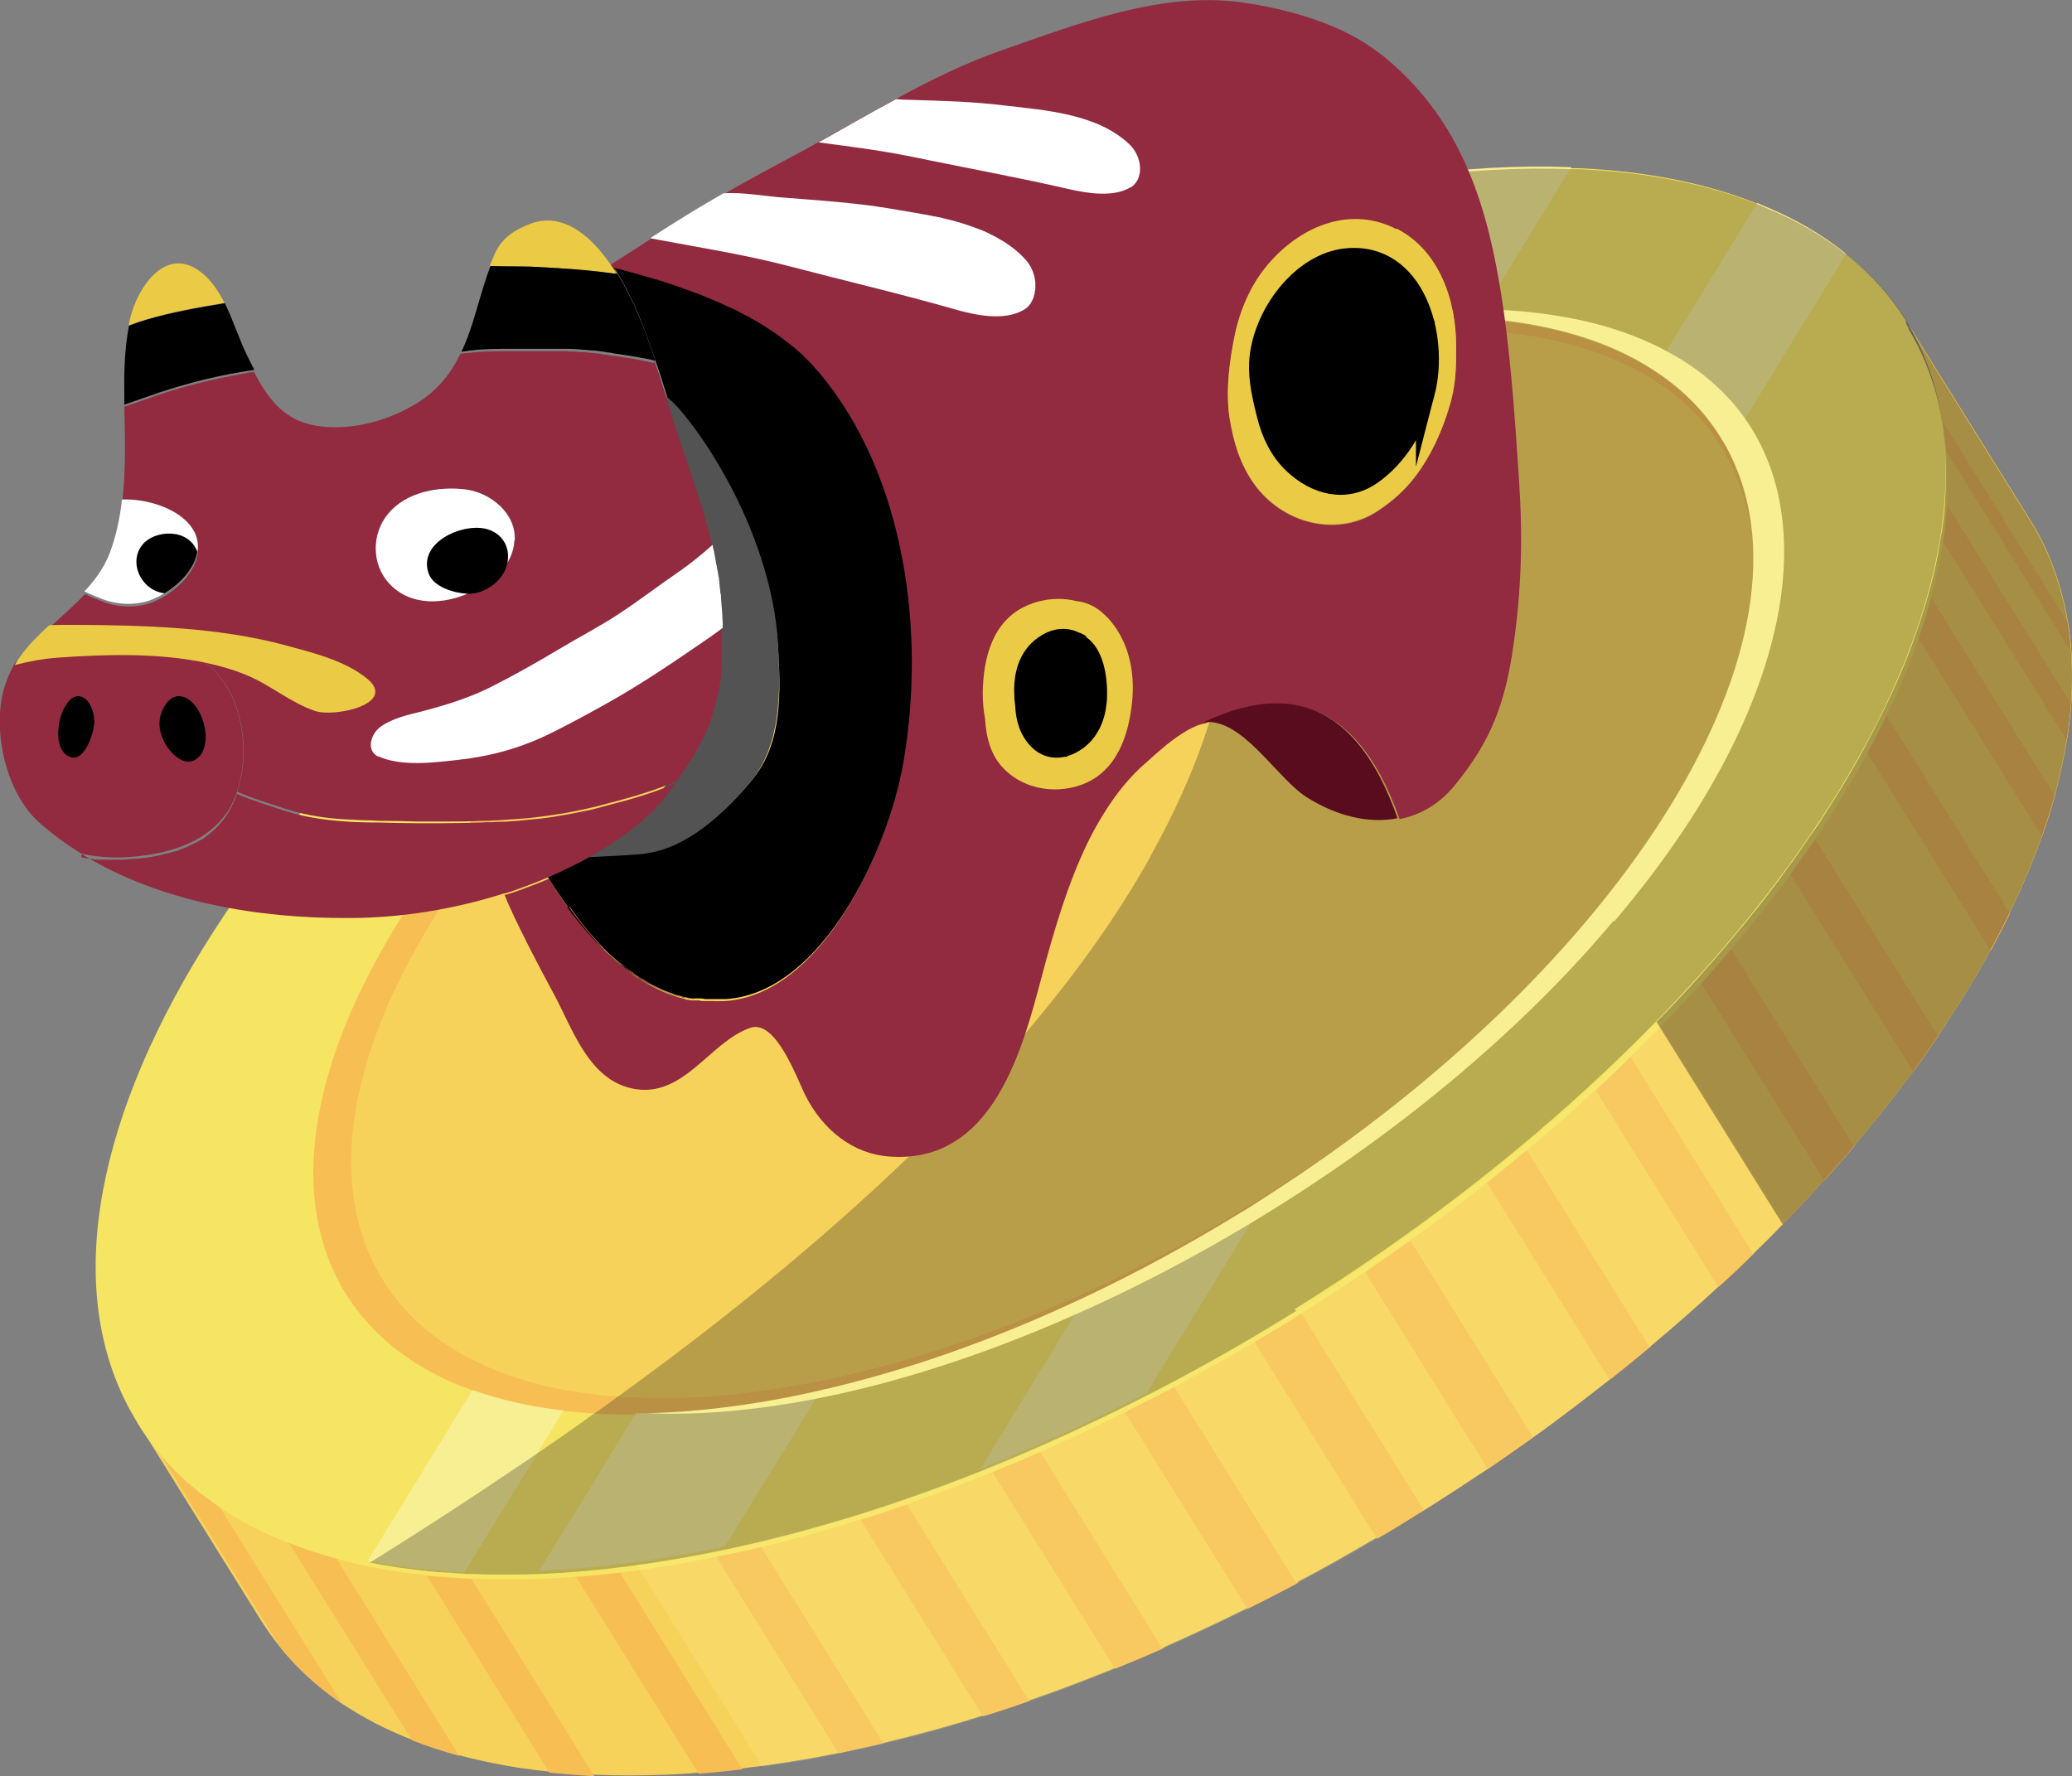 <?xml version="1.0" encoding="UTF-8"?><svg xmlns="http://www.w3.org/2000/svg" viewBox="0 0 61.84 53.02"><rect x="0" y="0" width="61.84" height="53.02" fill="#808080" stroke="none"/><defs><style>.cls-1{fill:#ebcb45;}.cls-2{opacity:.21;}.cls-2,.cls-3{fill:#f8ee92;}.cls-4{fill:#f7d25b;}.cls-5{isolation:isolate;}.cls-6{fill:#f7be53;}.cls-7{fill:#f6e463;}.cls-8{fill:#fff;}.cls-9{fill:#590c1d;}.cls-10{opacity:.39;}.cls-10,.cls-11{fill:#292522;mix-blend-mode:overlay;}.cls-11{opacity:.3;}.cls-12{fill:none;stroke:#000;stroke-miterlimit:10;stroke-width:.56px;}.cls-13{fill:#f5ab4e;}.cls-14{fill:#922a40;}.cls-15{fill:#535353;}</style></defs><g class="cls-5"><g id="_レイヤー_2"><g id="_レイヤー_1-2"><path class="cls-13" d="M38.75,47.24l-3.75-6.02c-.23.12-.46.24-.69.36-.26.13-.51.26-.77.39l3.75,6.02c.26-.13.51-.25.77-.39.23-.12.46-.24.69-.36Z"/><path class="cls-13" d="M42.44,45.11l.1-.06-3.75-6.02-.1.06c-.43.27-.87.53-1.3.79l3.75,6.02c.43-.25.87-.52,1.3-.79Z"/><path class="cls-13" d="M44.44,43.82c.46-.31.9-.62,1.34-.94l-3.75-6.02c-.44.32-.89.63-1.34.94l3.75,6.02Z"/><path class="cls-13" d="M34.76,49.17l-3.75-6.02c-.48.21-.95.41-1.42.6l3.75,6.02c.47-.19.94-.39,1.42-.6Z"/><path class="cls-13" d="M30.78,50.73l-3.75-6.02c-.46.16-.92.31-1.38.45l3.75,6.02c.46-.14.91-.29,1.38-.45Z"/><path class="cls-13" d="M26.44,52l-3.75-6.02c-.33.08-.66.15-.98.22-.12.03-.24.05-.36.07l3.75,6.02c.12-.03.24-.05.36-.08.32-.07.65-.14.98-.22Z"/><path class="cls-13" d="M22.24,52.76l-3.75-6.02c-.44.05-.88.1-1.31.13l3.75,6.02c.43-.03.87-.08,1.31-.13Z"/><path class="cls-13" d="M17.81,52.95l-3.75-6.02s-.06,0-.1,0c-.42-.02-.82-.05-1.22-.09l3.75,6.02c.4.04.81.07,1.23.1.03,0,.06,0,.1,0Z"/><path class="cls-13" d="M13.79,52.36l-3.75-6.02c-.49-.13-.97-.29-1.42-.47l3.75,6.02c.45.18.92.33,1.42.47Z"/><path class="cls-13" d="M10.31,50.82l-3.75-6.03c-.27-.18-.53-.38-.78-.59-.33-.27-.63-.57-.91-.9-.05-.05-.09-.11-.13-.16l3.75,6.02c.04.05.09.11.13.16.28.32.58.62.91.9.25.21.51.41.78.59Z"/><path class="cls-13" d="M48.08,41.16c.4-.32.8-.64,1.19-.97l-3.75-6.02c-.39.33-.78.65-1.19.97l3.75,6.02Z"/><path class="cls-13" d="M51.31,38.4c.36-.33.71-.65,1.04-.99l-3.75-6.02c-.34.33-.69.66-1.04.99l3.75,6.02Z"/><path class="cls-13" d="M54.46,35.22c.31-.34.6-.68.89-1.02l-3.75-6.02c-.29.34-.58.68-.89,1.02l3.75,6.02Z"/><path class="cls-13" d="M57.11,31.97c.26-.35.5-.7.74-1.05l-3.75-6.02c-.24.35-.48.7-.74,1.04l3.75,6.02Z"/><path class="cls-13" d="M59.42,28.37c.2-.37.39-.74.57-1.11l-3.75-6.02c-.18.37-.37.74-.57,1.11l3.75,6.02Z"/><path class="cls-13" d="M60.95,24.96c.14-.41.27-.81.38-1.21l-3.75-6.02c-.11.4-.23.8-.38,1.21l3.75,6.02Z"/><path class="cls-13" d="M61.68,22.09c.06-.36.1-.73.12-1.08l-3.75-6.02c-.02.36-.06.72-.12,1.08l3.75,6.02Z"/><path class="cls-4" d="M42.4,45.14l.1-.06c.65-.41,1.28-.82,1.91-1.24.46-.31.9-.63,1.35-.94.79-.56,1.55-1.15,2.29-1.73.4-.32.8-.65,1.19-.97.71-.59,1.39-1.19,2.04-1.79.36-.32.71-.66,1.05-.99.3-.29.6-.59.89-.89,0,0,.02-.01.02-.02.42-.42.82-.85,1.21-1.29.31-.34.61-.68.89-1.02.63-.74,1.22-1.49,1.77-2.23.26-.35.5-.7.74-1.05.09-.14.19-.28.27-.42.47-.72.91-1.43,1.29-2.14.2-.37.39-.74.57-1.11.38-.78.7-1.55.97-2.3.14-.41.27-.81.38-1.2.15-.56.27-1.12.36-1.67.06-.36.1-.73.13-1.08.04-.53.04-1.04,0-1.55-.02-.29-.05-.58-.1-.87-.04-.25-.09-.51-.16-.76-.1-.42-.24-.82-.4-1.21-.16-.39-.35-.75-.58-1.11l-3.75-6.02c.22.35.41.73.58,1.12.16.39.3.79.4,1.2.06.25.11.5.15.75.02.12.04.24.05.37.02.17.04.34.05.51.04.5.03,1.01,0,1.54-.02.36-.06.72-.13,1.08-.08.54-.2,1.1-.36,1.66-.11.4-.24.8-.38,1.2-.26.76-.59,1.53-.97,2.3-.18.37-.37.74-.57,1.11-.38.71-.82,1.43-1.29,2.15-.09.14-.18.28-.28.41-.24.35-.48.7-.74,1.05-.54.75-1.13,1.49-1.77,2.24-.29.34-.59.68-.89,1.02-.39.43-.79.86-1.21,1.28,0,0-.01.02-.02.02-.29.3-.59.59-.89.89-.34.34-.69.66-1.04.99-.65.61-1.33,1.21-2.04,1.79-.39.33-.79.65-1.19.97-.74.59-1.5,1.16-2.29,1.73-.44.32-.89.63-1.35.94-.62.42-1.25.83-1.9,1.24l-.1.06c-.44.27-.87.53-1.3.79-.8.47-1.59.92-2.39,1.34-.23.12-.47.24-.7.36-.26.13-.51.26-.77.39-.85.42-1.7.81-2.54,1.18-.48.21-.95.41-1.42.6-.09.04-.17.07-.26.11-.77.31-1.54.59-2.3.85-.46.16-.92.32-1.38.46-1.01.31-2,.59-2.97.82-.33.07-.66.15-.98.22-.12.02-.24.05-.36.07-.26.05-.52.1-.77.15-.51.09-1.02.18-1.53.25-.19.03-.38.05-.57.07-.44.06-.88.1-1.31.13-.33.03-.66.04-.99.06-.73.03-1.44.03-2.13,0-.03,0-.06,0-.1,0-.42-.02-.82-.05-1.23-.09-.57-.06-1.13-.14-1.66-.24-.36-.07-.7-.15-1.04-.25-.49-.13-.97-.29-1.42-.46-.71-.28-1.35-.61-1.94-1-.04-.03-.09-.06-.13-.09-.27-.18-.53-.38-.78-.59-.33-.27-.63-.57-.91-.89-.05-.05-.09-.11-.13-.16-.22-.27-.43-.55-.61-.85l3.75,6.02c.19.3.39.58.61.85.04.05.09.11.13.16.28.32.58.62.91.9.25.21.51.41.78.59.63.42,1.32.78,2.07,1.07.45.18.92.33,1.42.47.34.09.69.17,1.04.24.53.11,1.09.19,1.66.25.4.04.81.07,1.23.09.03,0,.06,0,.1,0,.69.03,1.4.03,2.13,0,.33-.01.66-.03.99-.06.43-.04.87-.08,1.31-.13.19-.02.38-.05.57-.07.5-.07,1.01-.15,1.53-.24.25-.05.51-.1.77-.15.12-.03.24-.05.36-.08.32-.07.65-.14.98-.22.97-.23,1.96-.5,2.97-.82.46-.14.91-.29,1.38-.45.76-.26,1.53-.55,2.3-.86.09-.03.17-.07.26-.11.47-.19.95-.39,1.42-.6.84-.37,1.69-.77,2.54-1.19.26-.13.51-.26.77-.39.23-.12.46-.24.69-.37.8-.42,1.59-.87,2.39-1.34.44-.25.87-.52,1.3-.79Z"/><path class="cls-6" d="M38.7,47.27l-3.75-6.02c-.23.12-.47.24-.7.36-.26.13-.51.26-.77.39l3.75,6.02c.26-.13.51-.26.77-.39.23-.12.46-.24.7-.36Z"/><path class="cls-6" d="M42.4,45.14l.1-.06-3.75-6.02-.1.06c-.44.27-.87.53-1.3.79l3.75,6.02c.44-.25.87-.52,1.3-.79Z"/><path class="cls-6" d="M44.4,43.84c.46-.31.91-.62,1.35-.94l-3.75-6.02c-.44.32-.89.63-1.35.94l3.75,6.02Z"/><path class="cls-6" d="M34.7,49.21l-3.75-6.02c-.48.21-.95.41-1.42.6l3.75,6.02c.47-.19.94-.39,1.42-.6Z"/><path class="cls-6" d="M30.72,50.77l-3.75-6.02c-.46.16-.92.31-1.38.46l3.75,6.02c.46-.14.91-.29,1.38-.46Z"/><path class="cls-6" d="M26.37,52.04l-3.75-6.02c-.33.08-.66.15-.98.22-.12.03-.24.05-.36.07l3.75,6.02c.12-.03.24-.05.36-.08.32-.07.65-.14.98-.22Z"/><path class="cls-6" d="M22.16,52.81l-3.75-6.02c-.44.05-.88.1-1.31.13l3.75,6.02c.43-.03.87-.08,1.31-.13Z"/><path class="cls-6" d="M17.73,53l-3.75-6.02s-.06,0-.1,0c-.42-.02-.82-.05-1.23-.09l3.75,6.02c.4.04.81.07,1.23.1.03,0,.06,0,.1,0Z"/><path class="cls-6" d="M13.71,52.41l-3.75-6.02c-.49-.13-.97-.29-1.42-.47l3.75,6.02c.45.18.92.33,1.42.47Z"/><path class="cls-6" d="M10.22,50.87l-3.75-6.03c-.27-.18-.53-.38-.78-.59-.33-.27-.63-.57-.91-.9-.05-.05-.09-.11-.13-.16l3.75,6.02c.04.05.09.11.13.16.28.32.58.62.91.9.25.21.51.41.78.59Z"/><path class="cls-6" d="M48.04,41.18c.4-.32.8-.65,1.19-.97l-3.75-6.02c-.39.33-.79.65-1.19.97l3.75,6.02Z"/><path class="cls-6" d="M51.28,38.41c.36-.33.71-.66,1.04-.99l-3.75-6.02c-.34.33-.69.66-1.04.99l3.75,6.02Z"/><path class="cls-6" d="M54.44,35.23c.31-.34.6-.68.89-1.02l-3.75-6.02c-.29.34-.59.68-.89,1.02l3.75,6.02Z"/><path class="cls-6" d="M57.1,31.98c.26-.35.5-.7.74-1.05l-3.75-6.02c-.24.35-.49.7-.74,1.05l3.75,6.02Z"/><path class="cls-6" d="M59.41,28.37c.2-.37.39-.74.57-1.11l-3.75-6.02c-.18.37-.37.74-.57,1.11l3.75,6.02Z"/><path class="cls-6" d="M60.94,24.96c.14-.41.27-.81.38-1.21l-3.75-6.02c-.11.4-.24.8-.38,1.21l3.75,6.02Z"/><path class="cls-6" d="M61.68,22.09c.06-.36.1-.73.13-1.08l-3.75-6.02c-.02.36-.06.72-.13,1.08l3.75,6.02Z"/><path class="cls-6" d="M58.07,13.44l3.75,6.02c-.02-.3-.05-.58-.1-.87l-3.75-6.02c.02.12.04.24.05.37.02.17.04.34.05.51Z"/><path class="cls-4" d="M51.38,13.1h0s-.02-.03-.02-.03c-.02-.03-.03-.05-.05-.08-.01-.02-.03-.04-.04-.06l-.03-.05s-.05-.07-.07-.11c0,0-.01-.02-.02-.02-.02-.02-.03-.04-.05-.06-.02-.02-.03-.04-.05-.07,0-.01-.02-.02-.03-.04,0-.01-.02-.02-.03-.03,0,0-.01-.02-.02-.03h0s0-.01,0-.01h0s0-.01,0-.02h0s0,0,0,0h0s0-.01-.01-.02,0,0-.01-.01,0,0-.01-.01c0,0-.01-.02-.02-.02h0s0,0,0,0h0s-.02-.03-.03-.04c0,0-.01-.01-.02-.02-.02-.02-.04-.05-.06-.07-.02-.03-.05-.06-.08-.09,0,0,0-.01-.01-.02-.03-.04-.06-.07-.1-.1-.02-.02-.04-.04-.06-.06h0s-.03-.04-.05-.06c0,0,0,0,0,0h0s0,0,0,0c0,0,0,0,0,0,0,0,0,0,0,0h0s0,0,0,0c-.02-.02-.05-.05-.08-.07,0,0,0,0,0,0t0,0s0,0,0,0c0,0,0-.01-.02-.01,0,0-.01-.01-.02-.02,0,0,0,0,0,0,0,0-.02-.02-.03-.03,0,0-.01-.01-.02-.02,0,0,0-.01-.02-.01,0,0-.01-.01-.02-.02,0,0,0,0,0,0,0,0-.01,0-.02-.01h0s0,0,0,0c0,0,0,0,0,0h0s0,0,0,0c0,0,0,0-.01-.01h0s0,0,0,0h0s0,0,0-.01c0,0,0,0,0,0,0,0,0,0,0,0h0s0,0,0,0c0,0,0,0,0,0h0s-.03-.03-.04-.04h0s0,0,0-.01,0,0,0,0h0s0,0,0,0h0s0-.01-.01-.01c-.01-.01-.03-.03-.04-.04h0s0,0,0,0h0s0,0,0,0h0s0,0,0,0h0s-.04-.04-.06-.06h0s0,0,0,0h0s0,0,0,0h0s0,0,0,0c0,0,0,0,0,0h0s0,0,0,0h0s0,0,0,0c0,0,0,0-.01,0h0s0,0,0,0h0s0,0,0,0c0,0,0,0,0-.01h0s0,0,0,0c0,0,0,0,0,0h0s0,0,0,0h0s0,0,0,0h0s0,0,0-.01c0,0-.02,0-.02-.02h-.02s0-.01,0-.01h0s0,0,0,0h0s0,0,0,0h0s0,0,0,0h0s0,0,0,0h0s-.01,0-.01-.01c-.01-.01-.03-.02-.04-.03,0,0-.01,0-.01-.01s0,0,0,0c0,0,0,0,0,0,0,0,0,0-.01,0h0s0,0,0,0,0,0,0,0c-.02-.02-.05-.03-.07-.05h0s0,0,0,0h0s-.01,0-.02-.01c-.01,0-.02-.02-.04-.03h0s-.02-.01-.03-.02h0s0,0,0,0h0s0,0,0,0c0,0-.01-.01-.02-.01,0,0,0,0-.01,0,0,0,0,0,0,0h0s0,0,0,0c0,0,0,0,0,0t0,0h0s0,0,0,0c0,0,0,0-.01,0-.02-.02-.05-.03-.07-.05-.07-.05-.15-.1-.23-.14h0s0,0-.02-.01t0,0s0,0,0,0c0,0,0,0,0,0h0s0,0,0,0c0,0,0,0-.01,0,0,0,0,0,0,0-.02-.01-.05-.02-.07-.04h0s0,0-.01,0h0s-.04-.02-.06-.03c0,0-.01-.01-.02-.02-.02-.01-.05-.02-.07-.04,0,0,0,0,0,0h0s0,0,0,0c-.02,0-.03-.02-.05-.02-.01,0-.02,0-.03-.01h0s-.01,0-.01,0c0,0-.01,0-.02,0,0,0,0,0-.02,0,0,0,0,0-.02,0h0s-.09-.05-.13-.07h0s0,0,0,0c-.02,0-.03-.02-.05-.02,0,0,0,0,0,0h0s0,0,0,0c0,0,0,0,0,0h0s0,0,0,0c0,0,0,0-.01,0h0s-.04-.02-.06-.03c0,0,0,0,0,0,0,0-.01,0-.02-.01t0,0s0,0,0,0c-.03-.01-.06-.03-.09-.04t0,0h0s0,0,0,0c-.02,0-.04-.01-.05-.02,0,0,0,0,0,0,0,0,0,0,0,0,0,0,0,0,0,0,0,0-.01,0-.02,0,0,0,0,0-.01,0,0,0,0,0,0,0h0s0,0,0,0c0,0,0,0,0,0h0s0,0,0,0c0,0,0,0,0,0s0,0,0,0c0,0-.01,0-.02,0-.04-.02-.08-.03-.12-.05h0s0,0,0,0c-.03-.01-.05-.02-.08-.03-.01,0-.03-.01-.04-.02-.01,0-.03,0-.04-.02,0,0,0,0,0,0-.02,0-.04-.02-.06-.02h0s-.05-.02-.07-.03h0s0,0,0,0t0,0c-.05-.02-.11-.04-.16-.05-.01,0-.03-.01-.04-.02l-.06-.02h0s0,0,0,0h0s-.02,0-.03-.01h0s0,0,0,0h0c-.06-.02-.12-.04-.18-.06,0,0-.02,0-.03,0-.01,0-.02,0-.04-.01t0,0s-.02,0-.02,0c-.01,0-.03-.01-.05-.01h0s0,0,0,0c-.02,0-.03,0-.05-.01-.01,0-.03,0-.04,0t0,0s0,0,0,0h0s-.03,0-.03,0c0,0-.02,0-.03,0,0,0-.01,0-.02,0-.01,0-.02,0-.04-.01-.01,0-.03,0-.04-.01-.03,0-.06-.02-.08-.02h0c-.08-.02-.15-.04-.23-.06h0s-.08-.02-.11-.03c-.07-.02-.14-.03-.22-.05-.04,0-.09-.02-.13-.03-.06-.01-.13-.02-.19-.04-.02,0-.04,0-.06-.01-.02,0-.04,0-.06,0,0,0-.01,0-.02,0,0,0-.01,0-.02,0t0,0c-.06,0-.11-.02-.17-.03-.02,0-.05,0-.08-.01,0,0,0,0,0,0t0,0s0,0-.01,0c-.03,0-.05,0-.08-.01,0,0,0,0,0,0-.05,0-.11-.01-.15-.02h0c-.07-.01-.14-.02-.21-.03h0s0,0,0,0c-.02,0-.05,0-.07,0-.02,0-.04,0-.06,0h0s0,0,0,0c-.08-.01-.16-.02-.24-.02,0,0,0,0-.01,0h0s0,0,0,0h0s0,0,0,0,0,0,0,0h0s-.1,0-.15-.01c-.03,0-.06,0-.1,0-.03,0-.06,0-.1,0h0s-.09,0-.14,0c-.01,0-.03,0-.04,0,0,0-.02,0-.03,0-.01,0-.03,0-.04,0,0,0-.01,0-.02,0-.03,0-.07,0-.11,0-.04,0-.09,0-.13,0,0,0,0,0,0,0-.02,0-.05,0-.08,0,0,0,0,0,0,0-.06,0-.12,0-.18,0-.03,0-.06,0-.1,0,0,0-.02,0-.03,0h0s-.03,0-.05,0h0s-.01,0-.02,0c-.01,0-.02,0-.03,0,0,0-.01,0-.02,0,0,0,0,0-.01,0-.05,0-.1,0-.14,0-.1,0-.21,0-.32,0h0s0,0,0,0c-.03,0-.06,0-.09,0-.08,0-.16,0-.23,0-.04,0-.07,0-.11,0-.03,0-.05,0-.07,0-.05,0-.1,0-.15,0,0,0,0,0,0,0,0,0,0,0,0,0,0,0,0,0,0,0h0s0,0-.01,0c0,0-.01,0-.01,0,0,0-.01,0-.01,0-.02,0-.04,0-.06,0-.05,0-.1,0-.15,0h0s-.08,0-.11,0c-.02,0-.04,0-.05,0-.09,0-.17,0-.26.02-.02,0-.04,0-.06,0-.12,0-.24.02-.37.03h0s0,0,0,0t0,0s-.09,0-.14.01c-.06,0-.12.01-.17.02-.03,0-.05,0-.08,0h0s-.03,0-.04,0c0,0,0,0-.01,0s-.01,0-.02,0c0,0,0,0-.01,0-.03,0-.05,0-.08.01h-.04s-.03,0-.04,0c-.01,0-.02,0-.03,0,0,0-.01,0-.02,0-.03,0-.07,0-.1.01,0,0,0,0,0,0h0s0,0,0,0h0s0,0,0,0c-.05,0-.1.01-.16.02-.08.01-.16.02-.23.03h0s0,0,0,0c0,0-.01,0-.02,0,0,0,0,0-.01,0-.01,0-.03,0-.04,0,0,0-.01,0-.02,0h0s0,0,0,0,0,0,0,0h0s0,0,0,0,0,0,0,0h0s0,0,0,0t0,0s-.03,0-.04,0c0,0,0,0,0,0-.05,0-.1.02-.15.02,0,0,0,0-.01,0,0,0,0,0-.01,0-.01,0-.03,0-.04,0h0c-.11.02-.23.04-.35.06h0c-.42.07-.84.15-1.26.25h0s0,0,0,0h0s-.08.02-.13.03c-.05,0-.1.02-.15.03,0,0-.01,0-.02,0-.06.01-.11.03-.17.04-.04,0-.08.02-.12.03,0,0-.01,0-.02,0-.01,0-.03,0-.04,0-.22.05-.43.11-.65.16h0c-.17.05-.35.09-.52.14-.02,0-.05.01-.07.02-.02,0-.04,0-.06.02-.04,0-.08.02-.12.03-.02,0-.04.01-.06.02,0,0-.02,0-.03,0-.03,0-.06.02-.09.02-.07.02-.14.04-.22.06h0s-.02,0-.04.01c0,0,0,0,0,0-.01,0-.02,0-.03,0,0,0,0,0,0,0-.02,0-.04.01-.06.02-.2.06-.39.12-.6.19-.16.05-.32.1-.48.16-.16.05-.32.11-.49.17-.03.01-.06.02-.1.03-.03.01-.06.02-.1.03-.02,0-.03.01-.05.02h0s0,0-.01,0c-.03.01-.05.02-.08.03-.05.02-.1.03-.15.05-.16.06-.33.12-.49.18h0c-1.31.5-2.64,1.08-3.98,1.74-.17.08-.33.17-.5.25-.17.09-.35.18-.53.28,0,0-.02.01-.03.02-.14.08-.28.15-.43.23-.01,0-.03.02-.04.02-.07.04-.15.08-.22.12-.24.13-.48.27-.72.41-.07.04-.14.08-.21.12-.24.14-.48.28-.73.43-.19.12-.38.23-.57.35l-.03.02c-.12.07-.24.15-.35.22-.11.07-.23.15-.34.22-.29.19-.58.38-.86.57-.1.07-.21.14-.31.21t0,0c-.24.16-.47.32-.7.49-.07.05-.15.11-.22.16-.07.05-.14.1-.21.15-.01,0-.03.02-.04.03-.08.06-.16.12-.24.18-.01,0-.03.02-.04.03-.19.14-.37.28-.56.42-.13.1-.26.2-.38.3-.06.04-.12.09-.18.14-.06.05-.13.1-.19.15-.05.04-.1.08-.15.12,0,0,0,0-.01.01s0,0-.01,0l-.16.13s-.02.02-.04.03c-.04.03-.08.06-.12.1-.04.03-.08.07-.12.1-.04.03-.09.07-.13.11-.16.13-.32.27-.47.4-.12.1-.24.21-.35.31-.02.01-.03.03-.04.04h0c-.09.08-.18.16-.27.24-.02.02-.04.04-.07.06-.01.01-.02.02-.03.03-.01,0-.02.02-.03.03-.03.03-.06.06-.09.09-.07.06-.14.12-.2.18-.03.03-.07.06-.1.1-.15.14-.29.27-.44.41-.02.03-.05.05-.08.07-.04.03-.07.07-.1.1-.13.12-.25.24-.37.37-.11.1-.21.21-.31.31-.06.06-.12.12-.17.18-.04.04-.09.09-.13.13-.06.06-.12.13-.18.19,0,0,0,0,0,0-.06.06-.12.13-.18.19t0,0c-.12.13-.24.26-.36.39,0,0-.01.01-.02.02-.04.04-.07.08-.11.13,0,0,0,0-.01.01-.01.01-.02.02-.03.04-.12.13-.24.26-.35.4,0,0,0,0,0,0-.03.04-.06.07-.09.11,0,.01-.02.02-.03.03-.06.07-.12.14-.17.21-.06.07-.12.14-.18.21,0,0-.01.02-.02.02h0c-.05.06-.1.13-.15.19-.01.01-.02.02-.03.03-.05.06-.1.12-.14.17-.1.13-.21.26-.31.39-.1.13-.2.26-.3.4-.02.03-.04.05-.05.08-.08.1-.16.21-.23.31h0s-.04.06-.06.09c-.07.1-.14.2-.21.3,0,0,0,0,0,0h0s-.07.1-.1.15c-.03.05-.07.1-.1.15,0,0,0,.02-.02.02-.02.03-.03.05-.05.07-.03.04-.05.08-.08.12,0,0,0,.02-.02.02,0,.02-.02.03-.03.05-.13.2-.25.39-.37.59-.04.07-.08.13-.12.2-.06.1-.11.19-.17.28,0,.02-.02.03-.03.05-.02.04-.04.07-.06.1-.02.03-.03.05-.04.08,0,.01-.01.02-.02.03,0,.01-.01.02-.02.03h0s-.03.05-.04.08c-.04.07-.08.15-.12.22-.02.03-.03.06-.05.09h0s-.02.04-.03.06c0,0,0,0,0,0,0,.01-.01.03-.02.04,0,0,0,0,0,0-.01.02-.03.04-.04.07-.02.04-.04.07-.06.11l-.05.1s-.02.04-.03.06c-.03.06-.05.11-.08.17-.01.02-.02.04-.03.06,0,0,0,.01,0,.02-.08.16-.15.31-.22.46-.03.07-.06.14-.09.2-.03.06-.05.12-.08.17h0s0,0,0,0c0,.02-.01.04-.02.05,0,.02-.01.04-.02.05-.04.09-.07.18-.11.27h0c-.04.1-.07.19-.11.28,0,.02-.02.04-.02.06,0,0,0,0,0,0h0c-.03.08-.05.15-.07.21h0s0,0,0,0c0,.02-.01.04-.02.06,0,0,0,0,0,.01h0s-.01.05-.02.07h0s0,.02,0,.02c-.01.03-.02.06-.03.09,0,0,0,.01,0,.02,0,.01-.01.03-.02.05,0,0,0,.02,0,.02,0,.02-.02.04-.02.07-.01.05-.03.09-.04.14t0,0s-.01.04-.02.06c0,.02,0,.03-.01.05,0,0,0,0,0,0,0,.01,0,.02-.01.04-.01.04-.03.08-.04.13,0,0,0,.01,0,.01,0,.02-.02.05-.02.07-.03.12-.06.24-.09.36t0,0c-.03.12-.05.24-.08.36h0s0,0,0,0c0,.02,0,.04-.01.06,0,0,0,.02,0,.02,0,0,0,0,0,0v.03s-.01.04-.02.06h0c-.01.06-.02.12-.03.18,0,0,0,0,0,0h0s0,0,0,0c0,.03-.01.06-.02.09-.01.07-.03.14-.03.2,0,0,0,.02,0,.03,0,0,0,.02,0,.03h0s0,.03,0,.04c0,0,0,0,0,.01h0,0s0,.01,0,.02c0,.07-.02.14-.03.2,0,.02,0,.03,0,.05,0,0,0,0,0,0h0s0,.01,0,.02h0s0,.03,0,.04c0,0,0,0,0,0t0,0s0,0,0,0t0,0s0,0,0,0t0,0h0s0,.02,0,.02h0s0,0,0,0h0s0,0,0,0c0,.02,0,.04,0,.06,0,0,0,0,0,0,0,0,0,.02,0,.02,0,.04,0,.08-.01.12,0,0,0,0,0,0,0,0,0,0,0,.01h0s0,0,0,0c0,.11-.02.23-.02.34h0s0,0,0,0c0,.03,0,.06,0,.09t0,0s0,.03,0,.04c0,0,0,.01,0,.02,0,.02,0,.05,0,.07,0,.04,0,.07,0,.11h0s0,0,0,0c0,.09,0,.17,0,.25,0,.01,0,.03,0,.04,0,.01,0,.03,0,.04h0s0,0,0,0c0,0,0,0,0,0,0,.02,0,.03,0,.05,0,.05,0,.11.01.17,0,.02,0,.05,0,.07,0,.02,0,.04,0,.07,0,.01,0,.02,0,.03,0,.02,0,.04,0,.07,0,0,0,0,0,0s0,0,0,0c0,.05,0,.09.01.14,0,.01,0,.03,0,.04,0,0,0,.01,0,.02s0,0,0,.01c0,0,0,.01,0,.02,0,0,0,0,0,0,0,0,0,0,0,0,0,.07.02.13.03.2h0s0,.02,0,.02c0,.04.01.08.02.12,0,.01,0,.03,0,.04.01.06.02.12.04.18,0,.01,0,.02,0,.04.01.07.03.14.05.21,0,.03.01.05.02.07,0,.02,0,.04.01.05,0,.02.01.04.02.06,0,0,0,0,0,0,0,.02,0,.03.01.05,0,0,0,.01,0,.01,0,0,0,0,0,0,0,0,0,0,0,0h0s0,0,0,0c0,0,0,0,0,0s0,0,0,0c0,0,0,0,0,0,0,.02.01.04.02.06h0s0,.01,0,.02c.03.09.06.18.1.28,0,.01,0,.02.01.03,0,0,0,.01,0,.02.02.05.04.09.06.14,0,.02.02.05.03.07,0,0,0,.02.01.02,0,.02.02.05.03.07.03.07.06.13.09.19v.02s0,0,0,0c.09.18.19.37.3.54v.02s.02,0,.02,0v-.02s-.04-.04-.05-.06c-.61-1.08-.87-2.31-.84-3.65.05-1.87.71-3.95,1.87-6.09,2.43-4.47,7.1-9.25,13.23-13.06,2.66-1.66,5.37-2.99,7.99-3.98.22-.09.45-.17.68-.25.19-.07.37-.13.56-.19.24-.08.47-.16.71-.24.22-.07.43-.14.65-.2.03,0,.06-.02.09-.02h0c.39-.12.78-.23,1.16-.33.88-.23,1.73-.42,2.57-.56.12-.02.23-.04.35-.06t0,0c.05,0,.1-.02.15-.02.04,0,.09-.01.14-.02.15-.02.3-.04.45-.06.05,0,.11-.01.16-.02.07,0,.14-.02.21-.02.04,0,.07,0,.11-.01.13-.02.27-.03.4-.04t0,0c.93-.09,1.82-.12,2.66-.08.21,0,.42.02.63.03,1.89.13,3.54.57,4.86,1.33.13.07.25.15.37.23.78.5,1.42,1.13,1.91,1.87Z"/><path class="cls-7" d="M49.92,11.46h0s0,0,0,0h0ZM49.91,11.45h0s0,0,0,0h0ZM49.92,11.45h0s0,0,0,0c0,0,0,0,0,0ZM49.89,11.43h0s0,0,0,0c0,0,0,0,0,0ZM49.87,11.41h0s0,0,0,0h0ZM49.84,11.4h0s0,0,0,0t0,0ZM41.96,9.47s0,0,0,0h0s0,0,0,0ZM10.56,38.97s0,0,0,0h0s0,0,0,0ZM10.44,38.8s0,0,0,0c0,0,0,0,0,0h0ZM50.44,11.92h0s0,0,0,0h0s0,0,0,0ZM50.2,11.69s0,0,0,0h0s0,0,0,0ZM50.19,11.68s0,.01.01.01h0s0,0-.01-.01ZM50.18,11.67h0s0,0,0,0h0ZM49.93,11.46h0s0,0,0,0h0ZM49.92,11.46h0s0,0,0,0h0ZM49.92,11.45h0s0,0,0,0c0,0,0,0,0,0ZM49.91,11.45h0s0,0,0,0h0ZM49.89,11.43h0s0,0,0,0c0,0,0,0,0,0ZM49.87,11.41h0s0,0,0,0h0ZM49.85,11.41h0s0,0,0,0c0,0,0,0,0,0ZM49.84,11.4h0s0,0,0,0t0,0ZM49.81,11.37h0s0,0,0,0c0,0,0,0,0,0ZM49.6,11.22h0s0,0,0,0h0s0,0,0,0ZM49.54,11.18s.02.02.04.03c0,0,.01,0,.02,0h0s-.03-.03-.05-.04ZM49.52,11.16h0s.02.01.03.02c0,0-.02-.01-.03-.02ZM49.51,11.16h0s0,0,0,0c0,0,0,0,0,0ZM41.96,9.47s0,0,0,0h0s0,0,0,0ZM10.44,38.8s0,0,0,0c0,0,0,0,0,0h0ZM10.56,38.97s0,0,0,0h0s0,0,0,0ZM41.96,9.47s0,0,0,0h0s0,0,0,0ZM49.51,11.16h0s0,0,0,0c0,0,0,0,0,0ZM49.52,11.16h0s.02.01.03.02c0,0-.02-.01-.03-.02ZM49.54,11.18s.02.02.04.03c0,0,.01,0,.02,0h0s-.03-.03-.05-.04ZM49.6,11.22h0s0,0,0,0h0s0,0,0,0ZM49.81,11.37h0s0,0,0,0c0,0,0,0,0,0ZM49.84,11.4h0s0,0,0,0t0,0ZM49.85,11.41h0s0,0,0,0c0,0,0,0,0,0ZM49.87,11.41h0s0,0,0,0h0ZM49.89,11.43h0s0,0,0,0c0,0,0,0,0,0ZM49.91,11.45h0s0,0,0,0h0ZM49.92,11.45h0s0,0,0,0c0,0,0,0,0,0ZM49.92,11.46h0s0,0,0,0h0ZM49.93,11.46h0s0,0,0,0h0ZM50.18,11.67h0s0,0,0,0h0ZM50.19,11.68s0,.01.01.01h0s0,0-.01-.01ZM50.2,11.69s0,0,0,0h0s0,0,0,0ZM50.44,11.92h0s0,0,0,0h0s0,0,0,0ZM51.41,13.15h0s0,0,0,0t0,0s0,0,0,0ZM41.96,9.47s0,0,0,0h0s0,0,0,0ZM49.51,11.16h0s0,0,0,0c0,0,0,0,0,0ZM49.6,11.22h0s0,0,0,0h0s0,0,0,0ZM49.54,11.18s.02.02.04.03c0,0,.01,0,.02,0h0s-.03-.03-.05-.04ZM49.84,11.4h0s0,0,0,0t0,0ZM49.87,11.41h0s0,0,0,0h0ZM49.89,11.43h0s0,0,0,0c0,0,0,0,0,0ZM49.91,11.45h0s0,0,0,0h0ZM49.92,11.45h0s0,0,0,0c0,0,0,0,0,0ZM49.92,11.46h0s0,0,0,0h0ZM49.93,11.46h0s0,0,0,0h0ZM49.91,11.45h0s0,0,0,0h0ZM49.92,11.45h0s0,0,0,0c0,0,0,0,0,0ZM51.41,13.15h0s0,0,0,0t0,0s0,0,0,0Z"/><path class="cls-7" d="M56.87,9.55h0s0,0,0,0h0s0,0,0,0h0s0,0,0,0c0,0,0,0,0,0,0,0,0,0,0,0,0,0,0,0,0,0-.44-.7-.99-1.31-1.63-1.84-.04-.04-.09-.07-.14-.11-.72-.58-1.56-1.07-2.49-1.45-.05-.02-.11-.05-.16-.07-1.54-.62-3.34-.97-5.34-1.06-.07,0-.13,0-.2,0-1.58-.06-3.27.03-5.04.28-.08.01-.15.02-.23.03-.74.11-1.5.25-2.27.41-.08.02-.16.03-.23.05h0c-1.13.25-2.27.54-3.44.9-.08.03-.17.05-.25.08h0c-.4.12-.79.25-1.19.39-.22.07-.44.15-.66.23-.1.03-.19.07-.29.1-.19.07-.38.14-.57.21h0s-.04.02-.07.03c-3.39,1.28-6.9,3-10.35,5.15C7.75,21.9-.39,35.13,4.08,42.43v.02s.01,0,.02,0h0s0,.02,0,.02c.18.3.39.58.61.85.04.05.09.11.13.16.09.11.19.21.29.32.19.2.4.4.62.58.25.21.51.4.78.59.04.03.09.06.13.09.03.02.05.03.08.05.57.37,1.19.68,1.87.94.05.02.1.04.16.06.4.15.82.29,1.26.41.05.01.1.03.14.04.29.08.59.14.9.21.53.11,1.09.19,1.66.25.04,0,.09.01.13.02.36.03.73.06,1.1.08.03,0,.06,0,.1,0,.04,0,.08,0,.11,0,.65.03,1.33.02,2.02,0,.33-.01.66-.03.99-.06.04,0,.07,0,.1,0,.4-.03.8-.07,1.21-.12.04,0,.07,0,.1-.01.65-.08,1.32-.18,2-.31.25-.05.51-.1.77-.15.03,0,.06-.01.09-.02.09-.02.18-.04.27-.05.33-.07.65-.14.98-.22.03,0,.05-.01.08-.02.95-.23,1.91-.49,2.89-.8.03,0,.05-.02.08-.02.43-.13.87-.28,1.3-.43.03,0,.05-.02.07-.03.74-.26,1.48-.53,2.23-.83.09-.03.17-.07.26-.11.02,0,.04-.02.07-.03.45-.18.9-.37,1.36-.57l.06-.03c.82-.36,1.65-.75,2.48-1.16.02,0,.04-.02.06-.03.24-.12.47-.24.71-.36.23-.12.46-.24.7-.36.02-.01.04-.02.05-.03.78-.42,1.56-.85,2.34-1.31.02,0,.03-.02.05-.03.42-.25.84-.5,1.25-.76l.14-.09c.63-.4,1.25-.8,1.86-1.21.01,0,.03-.02.04-.03.44-.3.88-.6,1.3-.91.01,0,.03-.02.04-.03.78-.56,1.53-1.12,2.26-1.7.01,0,.02-.02.03-.03.4-.31.78-.62,1.16-.94.01,0,.02-.01.03-.02.7-.58,1.37-1.17,2.01-1.77,0,0,.02-.01.03-.02.35-.32.69-.64,1.02-.97,0,0,.02-.01.02-.02.74-.72,1.43-1.44,2.09-2.17,0,0,.01-.02.02-.02.3-.33.59-.67.87-1,0,0,.01-.01.02-.02.63-.74,1.21-1.47,1.75-2.21,0,0,.01,0,.01-.02.25-.34.49-.69.73-1.03,0,0,0-.01.01-.02.09-.13.18-.27.26-.4.47-.72.9-1.43,1.29-2.15,0,0,0,0,0-.01.2-.36.39-.73.56-1.09,0,0,0,0,0-.01.38-.77.7-1.54.96-2.29,0,0,0,0,0,0,.14-.4.27-.8.37-1.2,0,0,0,0,0,0,.15-.56.27-1.11.36-1.65t0,0c.06-.36.1-.72.12-1.08,0,0,0,0,0,0,.04-.53.04-1.05,0-1.55,0-.17-.03-.33-.05-.5-.01-.12-.03-.25-.05-.37-.04-.25-.09-.5-.15-.75-.1-.41-.24-.82-.4-1.21-.14-.33-.3-.66-.49-.96h0s0-.02,0-.02h0s0,0,0-.01h0s0,0,0,0h0s0,0,0-.01c-.02-.03-.04-.07-.06-.1h0s0,0,0-.01h0s0,0,0,0c0,0,0,0,0,0,0,0,0,0,0,0,0,0,0,0,0-.01h0s0,0,0,0c0,0,0,0,0,0h0s0,0,0,0h0s0,0,0,0h0ZM51.38,13.1h0s0,0,0,0h0s0,0,0,0h0s.01.02.02.03h0s0,0,0,0t0,0s0,0,0,0c0,0,0,0,0,0s0,0,0,0c0,0,0,0,0,0,0,0,0,0,0,0,0,0,0,0,0,0h0s0,0,0,0h0s0,0,0,0c0,0,0,0,0,0,0,0,0,0,0,0l.04.06h0s0,0,0,.01l.02.04h0s0,0,0,0c0,0,0,0,0,0,0,0,0,0,0,0,0,0,0,0,0,0,0,0,0,0,0,0,.01.02.03.04.04.06.04.07.07.14.11.21h0s0,.02,0,.02t0,0s.02.03.02.04c0,0,0,.01,0,.02h0s0,.02,0,.03c0,0,0,.01,0,.02h0s0,0,0,.01h0s0,0,0,0c.01.02.03.05.04.08,0,0,0,0,0,.01h0s0,.02,0,.02h0s0,.01,0,.01c0,0,0,0,0,.01h0s0,0,0,.01c0,0,0,0,0,.01h0s0,.01,0,.01c0,.01.01.03.02.05,0,0,0,.02.01.03,0,0,0,.02.01.03h0s.02.07.03.1h0s.01.04.02.05h0s0,.01,0,.01c0,0,0,0,0,0h0s0,.02,0,.02c0,0,0,0,0,.02h0s0,.01,0,.01c0,0,0,.01,0,.02,0,0,0,0,0,.01,0,.02.01.03.01.04,0,.02.01.03.02.05h0s.01.05.02.07c.01.04.03.09.04.14.02.05.03.1.05.15,0,0,0,.01,0,.01,0,0,0,.01,0,.02t0,0s.03.1.04.16h0s0,0,0,0c.01.05.03.09.04.14h0s0,.01,0,.01c.01.05.02.1.03.15,0,0,0,0,0,0,0,.01,0,.03,0,.04,0,.02,0,.03,0,.04,0,.02,0,.03,0,.05,0,.02,0,.03,0,.05,0,0,0,.02,0,.03,0,0,0,.02,0,.03h0s0,.02,0,.03c0,0,0,0,0,0h0s0,0,0,.01c0,0,0,0,0,0,0,.01,0,.02,0,.04,0,.02,0,.03,0,.05,0,.05.01.1.02.16,0,.04.01.08.01.12,0,.05.01.1.01.15,0,.04.01.09.01.13-.08-.91-.33-1.76-.75-2.53-.06-.1-.11-.2-.17-.3-.02-.03-.03-.05-.05-.08-.48-.75-1.12-1.37-1.89-1.87-1.34-.88-3.08-1.38-5.1-1.52-1-.07-2.08-.05-3.2.05t0,0c-.62.06-1.26.14-1.92.25-.81.14-1.65.32-2.5.54-.24.06-.48.13-.72.2-.21.06-.43.12-.64.19-.03,0-.06.02-.09.03,0,0,0,0,0,0-.01,0-.02,0-.03.01-.04.01-.07.02-.11.03-.35.11-.71.23-1.06.35-.15.05-.31.11-.47.16-.2.07-.41.15-.61.22-2.56.97-5.19,2.26-7.78,3.88-11.03,6.87-17.2,16.91-13.76,22.43.81,1.3,2.07,2.23,3.68,2.81.8.29,1.69.49,2.64.6.18.02.37.04.56.06h0s0,0,0,0c.28.02.56.04.85.05.01,0,.02,0,.03,0,.08,0,.16,0,.24,0h0s.01,0,.02,0h0s.01,0,.02,0h0c.12,0,.25,0,.38,0,.59,0,1.2-.03,1.82-.09h.02c1.13-.11,2.3-.3,3.52-.58,2.45-.56,5.05-1.47,7.69-2.71,1.52-.71,3.04-1.54,4.56-2.48l.16-.1c.2-.12.39-.24.58-.36,1.53-.98,2.97-2.03,4.29-3.11-.14.12-.29.24-.43.36-.04.03-.07.06-.11.09-.15.12-.3.24-.45.36,0,0-.01.01-.02.02-.04.03-.08.06-.12.1-.01.01-.02.02-.04.03-.07.06-.15.12-.22.17-.13.1-.25.19-.38.29-.02.01-.03.03-.05.04-.07.05-.14.11-.22.16-.18.13-.36.27-.54.4h-.02s0,.01,0,.01h0s-.01.01-.01.01c-.01,0-.03.02-.04.03-.02.02-.05.03-.07.05h0s0,0,0,0c0,0,0,0-.01,0-.05.03-.1.07-.15.1t0,0s0,0,0,0h0s-.02.01-.02.01c-.04.03-.09.06-.14.1-.03.02-.06.04-.09.06,0,0-.02.02-.04.03-.13.09-.27.19-.41.28,0,0-.01.01-.02.02l-.04.02s0,0-.01,0h0s-.04.02-.04.02c-.11.08-.23.15-.34.23-.09.06-.17.11-.26.17-.12.08-.24.16-.36.23-.2.13-.39.25-.59.38l-.17.1c-.19.12-.39.24-.58.35-.04.02-.08.05-.12.07-.13.08-.26.15-.38.23-.05.03-.09.05-.13.08-.07.04-.14.09-.22.12-.28.16-.56.32-.84.47-.04.02-.08.05-.13.06-.01,0-.02.01-.03.02-.03.02-.06.03-.09.05,0,0-.01,0-.02.01-.03.01-.06.03-.08.05,0,0,0,0-.02,0h0s0,0,0,0c-.09.05-.18.1-.27.14-.04.02-.09.05-.14.07h0s-.08.04-.12.06c-.01,0-.03.02-.04.02-.29.15-.59.3-.88.45-.16.08-.32.16-.49.23-.03.02-.06.03-.09.04-.21.1-.42.2-.63.29-.16.08-.33.15-.5.22-.02.01-.04.02-.06.03-.05.02-.11.05-.16.07-.03.01-.05.02-.08.04-.03,0-.05.02-.08.03-.08.04-.17.07-.25.11-.06.03-.13.05-.19.08-.02,0-.04.02-.06.03-.32.13-.64.26-.96.38-.11.04-.22.09-.33.12,0,0-.01,0-.02,0-.04.02-.09.04-.14.05-.05.02-.11.04-.17.07h0s-.08.03-.12.05c-.03.02-.07.03-.1.04-.05.02-.1.04-.15.05-.04.02-.08.03-.13.04-.06.03-.13.05-.2.07-.03.01-.05.02-.08.03-.03.01-.05.02-.08.03-.03,0-.06.02-.09.03-.05.02-.11.04-.17.06-.03,0-.05.02-.08.03-.02,0-.04.01-.05.02-.04.01-.08.03-.11.04-.14.05-.28.09-.43.13-.02,0-.04.02-.06.02-.15.05-.29.09-.44.13-.01,0-.03,0-.04.01h0c-.16.05-.32.09-.48.14-.32.09-.64.17-.96.25-.16.04-.31.08-.47.11h0c-.13.03-.27.06-.4.09-.01,0-.02,0-.03,0,0,0,0,0,0,0,0,0,0,0-.02,0,0,0,0,0-.01,0-.11.02-.22.05-.34.07,0,0-.02,0-.03,0-.03,0-.05.01-.08.02,0,0-.01,0-.02,0t0,0c-.06.01-.13.03-.19.04-.09.02-.17.04-.26.05h0s-.05,0-.07.01c-.03,0-.05,0-.08.01-.03,0-.05,0-.08.01-.08.02-.15.03-.23.04-.08.01-.16.03-.24.04h0c-.07,0-.14.02-.2.03h0c-.1.02-.2.03-.3.04,0,0-.02,0-.02,0-.04,0-.08,0-.12.01h0c-.13.02-.25.03-.38.05h0s0,0,0,0c0,0,0,0,0,0-.01,0-.03,0-.05,0h0c-.14.02-.29.03-.43.05h0s-.02,0-.02,0h0s-.1,0-.15.01h0s0,0,0,0h0s-.04,0-.06,0c-.01,0-.02,0-.04,0-.01,0-.02,0-.03,0,0,0-.01,0-.02,0-.02,0-.03,0-.04,0-.01,0-.03,0-.05,0,0,0-.02,0-.03,0h0s-.04,0-.06,0h0s0,0,0,0c0,0,0,0,0,0-.01,0-.02,0-.03,0-.03,0-.05,0-.07,0h0s0,0,0,0c0,0,0,0-.01,0,0,0,0,0,0,0,0,0,0,0-.01,0,0,0-.02,0-.02,0h0s0,0-.01,0c0,0,0,0,0,0-.04,0-.07,0-.11,0h0s-.01,0-.02,0c0,0,0,0,0,0h0s0,0,0,0h0s0,0,0,0t0,0s0,0-.02,0h0s0,0,0,0h0s0,0,0,0h0s-.02,0-.02,0c0,0-.01,0-.02,0-.01,0-.03,0-.05,0t0,0h0s0,0,0,0c0,0,0,0-.01,0h0s-.02,0-.03,0c0,0,0,0,0,0,0,0,0,0-.01,0,0,0-.01,0-.02,0,0,0,0,0-.01,0h0s0,0,0,0t0,0h0s0,0,0,0h0s0,0,0,0h0s0,0-.01,0h0s0,0,0,0c-.01,0-.02,0-.02,0h0s0,0,0,0c0,0-.01,0-.02,0,0,0,0,0-.01,0h0s-.04,0-.06,0c0,0,0,0,0,0h0s0,0,0,0h0s0,0,0,0c0,0,0,0-.01,0-.01,0-.02,0-.04,0,0,0,0,0-.02,0-.01,0-.03,0-.04,0,0,0,0,0,0,0,0,0-.01,0-.02,0-.02,0-.04,0-.06,0h0s-.04,0-.07,0c-.01,0-.03,0-.04,0h0s0,0,0,0h0s0,0,0,0h0s0,0,0,0h0s0,0,0,0c-.03,0-.05,0-.08,0h-.07s-.02,0-.03,0c0,0-.01,0-.02,0-.04,0-.07,0-.11,0h0c-.1,0-.19,0-.28,0-.04,0-.09,0-.14,0-.02,0-.03,0-.05,0,0,0,0,0-.01,0h0s-.02,0-.04,0c-.02,0-.03,0-.04,0-.07,0-.14,0-.21,0-.07,0-.14,0-.21,0-.02,0-.04,0-.06,0-.02,0-.04,0-.06,0,0,0,0,0,0,0-.04,0-.09,0-.13,0-.03,0-.05,0-.08,0h0s0,0,0,0h0s0,0,0,0t0,0h0s0,0,0,0c0,0,0,0-.01,0,0,0,0,0,0,0h0s0,0,0,0c0,0,0,0-.01,0,0,0,0,0-.01,0-.06,0-.13,0-.2-.01,0,0,0,0-.01,0,0,0,0,0-.01,0,0,0-.02,0-.03,0,0,0,0,0,0,0-.08,0-.17-.01-.25-.03-.06,0-.12-.01-.17-.02t0,0s-.01,0-.02,0c0,0-.01,0-.02,0h0s0,0,0,0c-.01,0-.03,0-.04,0h0c-.07,0-.14-.02-.22-.02-.01,0-.02,0-.03,0h0s0,0,0,0c-.02,0-.04,0-.06,0-.02,0-.04,0-.06,0h0c-.06,0-.12-.01-.18-.02-.03,0-.05,0-.07-.01,0,0,0,0,0,0-.04,0-.07-.01-.1-.02h0s0,0,0,0c0,0,0,0,0,0,0,0,0,0,0,0-.01,0-.02,0-.04,0-.01,0-.02,0-.04,0,0,0,0,0-.01,0,0,0,0,0-.01,0-.02,0-.04,0-.06-.01h0s0,0-.02,0h0s0,0,0,0c0,0,0,0,0,0,0,0,0,0,0,0,0,0-.02,0-.03,0h0s0,0-.01,0c0,0,0,0,0,0-.03,0-.06,0-.09-.01-.11-.02-.23-.05-.34-.07-.03,0-.06-.01-.09-.02,0,0-.02,0-.03,0,0,0,0,0,0,0,0,0,0,0,0,0,0,0,0,0,0,0,0,0,0,0,0,0,0,0,0,0,0,0,0,0-.01,0-.02,0-.04,0-.07-.01-.11-.03-.03,0-.05-.01-.08-.02h0s0,0,0,0c-.08-.02-.17-.04-.25-.07-.03,0-.05-.01-.08-.02h0s0,0,0,0c-.02,0-.04-.01-.05-.01-.02,0-.04,0-.05-.02-.01,0-.02,0-.02,0-.02,0-.03,0-.04-.01-.02,0-.04-.01-.06-.02h0s0,0,0,0c0,0,0,0,0,0-.03,0-.06-.02-.09-.03h0s0,0,0,0c-.08-.03-.16-.05-.24-.08-.02,0-.03,0-.04-.02-.01,0-.02,0-.02,0,0,0-.01,0-.02,0h0c-.05-.02-.11-.04-.16-.06-.04-.01-.08-.02-.11-.04-.02,0-.03,0-.04-.02-.1-.04-.19-.08-.28-.12,0,0,0,0,0,0-.05-.02-.1-.04-.14-.07h0s0,0,0,0c0,0,0,0,0,0-.05-.02-.09-.04-.13-.06,0,0-.02,0-.02,0t0,0h0s-.05-.03-.07-.04c-.06-.03-.12-.06-.17-.09-.01,0-.02-.01-.03-.02-.03-.01-.06-.03-.08-.04-.02-.01-.04-.02-.06-.03-.06-.03-.11-.06-.16-.09-.03-.02-.06-.04-.09-.06t0,0s-.01,0-.01,0c0,0,0,0,0,0-.04-.02-.08-.04-.11-.07-.17-.11-.34-.22-.5-.34-.07-.05-.15-.11-.21-.17-.1-.09-.2-.17-.3-.26-.05-.05-.11-.1-.16-.15t0,0s-.05-.04-.06-.06c0,0,0,0,0,0,0,0,0,0,0,0-.02-.01-.03-.03-.05-.05,0,0-.01-.01-.02-.02-.05-.05-.09-.1-.14-.15,0,0,0,0,0-.01-.02-.02-.03-.04-.05-.05-.02-.02-.03-.03-.04-.05-.01-.01-.03-.03-.04-.05,0,0,0,0,0-.01-.02-.01-.03-.03-.04-.04,0,0-.02-.01-.02-.03h0s0-.01,0-.01h0s0-.01,0-.01c0,0,0,0,0-.01h0s0-.01,0-.02t0,0s0,0,0,0c0,0,0,0-.01-.01-.02-.02-.04-.05-.05-.07-.02-.03-.04-.06-.06-.08,0,0,0,0,0,0,0,0,0,0,0,0,0,0,0,0,0,0,0,0,0,0,0,0,0,0,0,0,0,0h0s0,0,0,0t0,0s0,0,0,0c0-.01-.02-.02-.02-.03-.01-.01-.02-.03-.03-.04,0-.01-.02-.03-.03-.04t0,0s0,0,0,0t0,0h0s0,0,0,0t0,0s0,0,0,0c0,0,0,0,0,0,0,0,0,0,0,0h0s-.02-.03-.03-.04v-.02s-.02,0-.02,0h0s0-.01,0-.01c0,0,0,0,0,0,0-.01-.02-.02-.02-.03t0,0s0,0,0,0t0,0v-.02s-.02,0-.02,0v-.02c-.12-.18-.22-.36-.32-.54h0s-.01-.02-.01-.02c-.03-.06-.06-.13-.09-.19-.01-.02-.02-.05-.03-.07,0,0,0-.02-.01-.02-.01-.03-.02-.05-.03-.07-.02-.05-.04-.09-.06-.14,0,0,0-.01,0-.02,0-.01,0-.02-.01-.03-.03-.09-.06-.18-.1-.28,0,0,0-.01,0-.02h0s-.01-.04-.02-.06t0,0s0,0,0,0c0,0,0,0,0,0h0s0,0,0,0c0,0,0,0,0,0,0,0,0,0,0,0,0,0,0,0,0-.01,0-.01-.01-.03-.02-.05,0,0,0,0,0,0,0-.02-.02-.04-.02-.06,0-.02,0-.04-.01-.05,0-.03-.01-.05-.02-.07-.02-.07-.04-.14-.05-.21,0-.01,0-.03,0-.04-.01-.06-.03-.12-.04-.18,0-.01,0-.03,0-.04,0-.04-.01-.08-.02-.12,0,0,0-.01,0-.02h0c-.01-.07-.02-.14-.03-.2,0,0,0,0,0,0,0,0,0,0,0,0,0,0,0-.01,0-.02,0,0,0,0,0-.01,0,0,0-.01,0-.02,0-.01,0-.03,0-.04,0-.05-.01-.09-.01-.14,0,0,0,0,0,0,0,0,0,0,0,0,0-.02,0-.04,0-.07,0,0,0-.02,0-.03,0-.02,0-.04,0-.07,0-.02,0-.05,0-.07,0-.05,0-.11-.01-.17,0-.01,0-.03,0-.05,0,0,0,0,0,0h0s0,0,0,0c0-.01,0-.03,0-.04,0,0,0-.02,0-.04,0-.08,0-.17,0-.25h0s0,0,0,0c0-.03,0-.07,0-.11,0-.02,0-.04,0-.07,0,0,0-.01,0-.02,0-.01,0-.02,0-.04,0,0,0,0,0,0,0-.03,0-.06,0-.09h0,0c0-.12,0-.23.02-.34h0,0s0-.01,0-.02c0,0,0,0,0,0,0-.04,0-.08.01-.12,0,0,0-.01,0-.02,0,0,0,0,0,0,0-.01,0-.03,0-.04,0,0,0,0,0-.02t0,0h0s0,0,0,0h0s0,0,0-.01h0s0,0,0,0h0s0,0,0-.01c0,0,0,0,0,0,0,0,0,0,0,0,0,0,0,0,0,0,0,0,0,0,0,0,0,0,0,0,0,0,0-.01,0-.03,0-.04h0s0-.01,0-.02h0s0,0,0-.01c0-.01,0-.03,0-.05,0-.07.01-.14.03-.2,0,0,0,0,0-.01h0,0s0-.01,0-.02c0-.01,0-.03,0-.04h0s0-.02,0-.03c0,0,0-.02,0-.03,0-.07.02-.13.03-.2,0-.03,0-.06.01-.09h0s0,0,0,0c0,0,0,0,0,0,.01-.06.02-.11.03-.17,0,0,0,0,0,0,0-.02,0-.03.01-.05,0,0,0-.02,0-.03,0,0,0,0,0,0,0,0,0-.01,0-.02,0-.02,0-.04.01-.06,0,0,0,0,0,0h0c.03-.12.05-.24.08-.36h0c.03-.12.06-.24.09-.37,0-.02.02-.05.02-.08,0,0,0,0,0-.01.01-.04.03-.09.04-.13,0-.02,0-.03.01-.04,0-.02,0-.04.01-.06,0-.02,0-.04.02-.06t0,0s.03-.09.04-.14c0-.03.01-.05.02-.07,0-.01,0-.02,0-.02,0-.02,0-.03.02-.05,0,0,0,0,0-.02,0-.03.02-.06.03-.09t0,0h0s.01-.06.02-.08h0s0,0,0,0c0,0,0,0,0-.01,0-.02.01-.04.02-.06,0,0,0,0,0,0h0c.02-.07.05-.14.07-.2h0s0-.02,0-.02c0-.02.02-.04.02-.06.03-.09.07-.19.11-.28h0c.04-.09.07-.18.11-.27,0-.01.01-.03.02-.05,0-.02.01-.04.02-.05h0s0,0,0,0c.02-.06.05-.12.08-.17.03-.06.06-.13.09-.2.07-.15.14-.31.22-.46,0,0,0-.01,0-.02,0-.02.02-.04.03-.06.03-.05.05-.11.08-.17.01-.02.02-.04.03-.06l.06-.1s.04-.08.06-.11c0-.02.02-.04.04-.07,0,0,0,0,0,0,0-.01.01-.02.02-.04,0,0,0,0,0,0,0-.02.02-.04.03-.05h0s.03-.07.05-.1c.04-.07.08-.14.12-.22.01-.03.03-.05.04-.08h0s.01-.02.02-.04c0-.01.01-.02.02-.03.01-.03.03-.05.04-.08.02-.03.04-.07.06-.1,0-.01.02-.03.03-.05.05-.09.11-.19.17-.28.04-.07.08-.13.12-.2.12-.19.24-.39.37-.59.01-.02.02-.03.03-.05,0,0,0-.02.02-.02.03-.04.06-.08.08-.12.02-.02.03-.05.05-.07,0,0,.01-.02.02-.02.03-.05.07-.1.1-.15.03-.05.07-.1.1-.15h0s0,0,0,0c.07-.1.14-.2.21-.3.02-.03.04-.06.06-.09h0c.08-.11.15-.22.23-.32.02-.03.03-.05.05-.08.1-.13.2-.27.3-.4.1-.13.2-.26.31-.39.05-.05.09-.11.14-.17,0-.01.02-.02.03-.03.05-.06.1-.12.15-.18h0s.01-.02.02-.03c.06-.07.12-.14.18-.21.06-.07.11-.14.17-.21,0,0,.02-.02.03-.03.03-.03.06-.07.09-.11,0,0,0,0,0,0,.11-.13.23-.27.35-.4,0-.01.02-.03.03-.04,0,0,0-.01.01-.01.03-.05.07-.09.11-.13,0,0,.01,0,.02-.02.12-.13.24-.26.36-.39t0,0c.06-.06.12-.12.18-.19,0,0,0,0,0,0,.06-.06.12-.13.18-.19.04-.05.08-.09.13-.13.06-.06.12-.12.17-.18.1-.1.2-.21.31-.31.12-.12.25-.25.37-.37.03-.03.07-.07.1-.1.03-.02.05-.05.08-.07.14-.14.29-.28.44-.41.03-.03.07-.06.1-.09.07-.06.13-.12.2-.18.03-.03.06-.06.09-.09.01,0,.02-.02.03-.03,0-.01.02-.02.03-.03,0,0,0,0,0,0,.02-.02.04-.04.06-.06.09-.08.18-.16.27-.24h0s.03-.03.04-.04c.12-.1.23-.21.35-.31.16-.13.31-.27.47-.4.04-.04.08-.07.13-.11.04-.04.08-.07.12-.1.04-.03.08-.07.12-.1,0,0,.02-.02.03-.03.05-.05.1-.09.16-.13,0,0,0,0,.01,0,0,0,0,0,.01-.01.05-.04.1-.08.15-.12.06-.05.13-.1.19-.15.06-.05.12-.1.18-.14.13-.1.25-.2.38-.3.18-.14.37-.28.56-.42.01-.01.02-.02.04-.03.08-.06.16-.12.24-.18.01-.01.02-.02.04-.03.07-.05.14-.1.21-.15.07-.06.15-.11.22-.16.23-.17.47-.33.7-.49t0,0c.1-.07.21-.14.31-.21.28-.19.57-.38.86-.57.11-.07.23-.15.34-.22.12-.08.23-.15.35-.22l.03-.02c.19-.12.38-.23.57-.35.24-.15.48-.29.72-.43.07-.04.14-.08.21-.12.24-.14.48-.27.72-.41.08-.04.15-.08.23-.12.01,0,.03-.02.04-.02.14-.08.28-.15.43-.23,0,0,.02-.01.03-.02.18-.09.35-.18.53-.28.17-.08.33-.17.5-.25,1.34-.66,2.67-1.24,3.98-1.74h0c.16-.06.33-.12.49-.18.05-.02.1-.03.15-.05.03,0,.05-.02.08-.03,0,0,0,0,.01,0h0s.03-.01.05-.02c.03-.01.07-.02.1-.03.03-.01.06-.02.1-.03.16-.06.32-.11.49-.17.16-.06.32-.11.48-.16.2-.06.4-.13.6-.19.02,0,.04-.01.06-.02,0,0,0,0,0,0,.01,0,.02,0,.03,0h0s.02,0,.04-.01h0c.07-.02.15-.04.22-.06.03,0,.06-.02.08-.02,0,0,.02,0,.03,0,.02,0,.04-.01.06-.02.04-.01.08-.02.12-.03.02,0,.04,0,.06-.02.02,0,.05-.01.07-.02.18-.05.35-.1.52-.14h0c.22-.06.44-.11.65-.17.01,0,.03,0,.04,0,0,0,.01,0,.02,0,.04-.01.08-.02.12-.03.06-.02.11-.03.17-.04,0,0,.02,0,.02,0,.05-.01.1-.02.15-.03.04-.01.08-.02.13-.03h0s0,0,0,0h0c.43-.09.85-.18,1.26-.25h0c.12-.02.23-.04.35-.06,0,0,0,0,0,0,.01,0,.03,0,.04,0,0,0,0,0,.01,0,0,0,.01,0,.02,0,.05,0,.1-.01.15-.02,0,0,0,0,0,0,.02,0,.03,0,.04,0t0,0h0s0,0,0,0c0,0,0,0,0,0s0,0,0,0h0s0,0,0,0c0,0,0,0,0,0h0s.01,0,.02,0c.02,0,.03,0,.04,0,0,0,0,0,.01,0,0,0,.01,0,.02,0h0s0,0,0,0c.08-.01.16-.02.23-.03.05,0,.1-.01.16-.02,0,0,0,0,0,0h0s0,0,0,0h0s0,0,0,0c.03,0,.07,0,.1-.01,0,0,.01,0,.02,0,.01,0,.02,0,.03,0,.02,0,.03,0,.04,0,.01,0,.03,0,.04,0,.03,0,.05,0,.08-.01,0,0,.01,0,.01,0,0,0,0,0,.02,0,0,0,0,0,.01,0,.02,0,.03,0,.04,0h0s.05,0,.08,0c.06,0,.12-.01.17-.02.05,0,.09,0,.14-.01t0,0h0s0,0,0,0c.12,0,.24-.02.36-.03.02,0,.04,0,.06,0,.09,0,.17-.01.26-.02.01,0,.03,0,.05,0,.04,0,.07,0,.11,0h0s.1,0,.15,0c.02,0,.04,0,.06,0,0,0,0,0,.01,0,0,0,0,0,.01,0,0,0,0,0,.01,0h0s0,0,0,0c0,0,0,0,0,0,0,0,0,0,0,0h0c.05,0,.1,0,.15,0,.03,0,.05,0,.07,0,.04,0,.07,0,.11,0,.08,0,.16,0,.23,0,.03,0,.06,0,.09,0,0,0,0,0,0,0,.11,0,.21,0,.32,0,.05,0,.1,0,.14,0,0,0,0,0,.01,0,0,0,.01,0,.02,0,0,0,.02,0,.03,0,0,0,.02,0,.02,0,.02,0,.03,0,.05,0,0,0,0,0,0,0,0,0,.02,0,.03,0,.03,0,.06,0,.1,0,.06,0,.12,0,.18,0,0,0,0,0,0,0,.03,0,.05,0,.08,0,0,0,0,0,0,0,.04,0,.09,0,.13,0,.03,0,.07,0,.11,0,0,0,.02,0,.02,0,.02,0,.03,0,.04,0,.01,0,.02,0,.03,0,.02,0,.03,0,.04,0,.05,0,.09,0,.14,0h0s.07,0,.1,0c.03,0,.06,0,.1,0,.05,0,.1,0,.15.01,0,0,0,0,0,0,0,0,0,0,0,0,0,0,0,0,0,0t0,0s0,0,0,0c0,0,0,0,.01,0,.08,0,.16.01.24.02h0s0,0,0,0c.02,0,.04,0,.06,0,.02,0,.04,0,.07,0h0c.07,0,.14.02.21.03h0s.1.01.15.02c0,0,0,0,0,0,.03,0,.05,0,.08.01,0,0,0,0,.01,0,0,0,.01,0,.02,0,.03,0,.05,0,.08.01.06,0,.11.02.17.03t0,0s.02,0,.02,0c0,0,.01,0,.02,0,.02,0,.04,0,.06.01.02,0,.04,0,.06.01.06.01.13.02.19.04.05.01.09.02.13.03.07.01.14.03.22.05.04,0,.08.02.11.03h0c.08.02.15.04.23.06h0s0,0,0,0c.03,0,.06.01.08.02.01,0,.03,0,.04.01.01,0,.03,0,.04.01,0,0,.01,0,.02,0,.01,0,.02,0,.03,0h.03s0,0,0,0t0,0s0,0,0,0c.01,0,.02,0,.04,0,.02,0,.03.01.05.01h0s0,0,0,0c.02,0,.03,0,.05.01,0,0,.01,0,.02,0h0s.03,0,.04.01c0,0,.02,0,.03,0,.06.02.12.03.18.06h0s0,0,0,0h0s.02.01.03.01h0s0,0,0,0h0s.06.02.06.02c.02,0,.03,0,.04.02.06.02.11.04.16.06t0,0h0s.05.02.07.03h0s.04.02.06.03c0,0,0,0,0,0,.01,0,.03.01.04.02.02,0,.03,0,.04.02.03,0,.05.02.08.03h0s0,0,0,0c.04.02.08.04.12.05,0,0,.01,0,.02,0,0,0,0,0,0,0,0,0,.01,0,0,0h0s0,0,0,0c0,0,0,0,0,0,0,0,0,0,0,0,0,0,0,0,0,0,0,0,0,0,.01,0,.01,0,.02,0,.02,0,0,0,0,0,0,0,0,0,0,0,0,0,0,0,0,0,0,0,.02,0,.04.01.05.02h0s0,0,0,0t0,0s.06.03.09.04t0,0s0,0,0,0c.01,0,.02,0,.02.01,0,0,0,0,0,0,.02.01.04.02.06.03h0s.01,0,.01,0h0s0,0,0,0c0,0,0,0,0,0,0,0,0,0,0,0,0,0,0,0,0,0,.02,0,.03.02.05.02h0s0,0,0,0c.05.02.09.05.13.07h0s.01,0,.02,0c0,0,.01,0,.02.01,0,0,.01,0,.02,0,0,0,.01,0,.01,0h0s.02,0,.03.02c.01,0,.03.02.05.03,0,0,0,0,0,0h0s0,0,0,0c.02.01.05.02.07.04,0,0,.02.01.02.02.02,0,.04.02.06.03h0s.01,0,.01,0h0s.05.03.07.04c0,0,0,0,0,0,0,0,0,0,.01,0t0,0h0s0,0,0,0c0,0,0,0,0,0t0,0s.01,0,.02,0h0c.08.05.15.1.23.15.03.02.05.03.07.05,0,0,0,0,.01,0,0,0,0,0,0,0,0,0,0,0,0,0t0,0s0,0,0,0h0s0,0,0,0c0,0,0,0,0,0,0,0,0,0,.01,0,0,0,.01,0,.02.01t0,0s0,0,0,0h0s.02.01.03.02h0s.04.02.05.04h0s0,0,0,0h0s0,0,0,0c.03.01.05.03.07.05t0,0s0,0,0,0h0s0,0,.01,0c0,0,0,0,0,0,0,0,0,0,0,0s0,0,.01.01c.01,0,.03.02.04.03,0,0,0,0,.01,0h0s0,0,0,0h0s0,0,0,0c0,0,0,0,0,0h0s0,0,0,0h0s0,0,0,0h0s0,0,0,0c0,0,0,0,0,0,0,0,0,0,0,0,0,0,0,0,0,0,0,0,0,0,0,0,0,0,0,0,0,0h0s0,0,0,0t0,0h0s0,0,0,0h0s0,0,0,0c0,0,0,0,0,0h0s0,0,0,0c0,0,0,0,0,.01t0,0s0,0,0,0h0s0,0,.01.01c0,0,0,0,0,0h0s0,0,0,0c0,0,0,0,0,0,0,0,0,0,0,0h0s0,0,0,0h0s0,0,0,0h0s.04.04.06.05h0s0,0,0,0h0s0,0,0,0h0s0,0,0,0h0s.03.03.04.04c0,0,0,0,.01.01h0s0,0,0,0h0s0,0,0,0c0,0,0,0,0,0h0s.03.03.04.04h0s0,.01,0,.01h0s0,0,0,0c0,0,0,0,0,0,0,0,0,0,0,0,0,0,0,0,0,0h0s0,0,0,0c0,0,0,0,.01.01h0s0,0,0,0h0s.01.02.02.02c0,0,0,0,0,0,0,0,.01,0,.02.02,0,0,.01,0,.02.01,0,0,.01,0,.02.02.01,0,.02.01.03.02,0,0,.02.01.02.02,0,0,.01,0,.01.01,0,0,0,0,0,0t0,0s0,0,0,0c.03.02.05.05.08.07,0,0,0,0,0,0,0,0,0,0,0,0,0,0,0,0,0,0h0s0,0,0,0,0,0,0,0c.02.02.03.03.05.05h0s.04.04.06.07c.03.03.06.07.1.1,0,0,.01.01.01.02.03.03.05.06.08.09.02.02.04.05.06.07,0,.01.01.02.02.02.01.01.02.02.03.04h0s0,0,0,0t0,0h0s.01.02.02.03c0,0,0,0,.01.01,0,0,0,0,.01.01,0,0,0,0,.01.01h0s0,0,0,0h0s0,0,0,.01h0s0,0,0,0h0s.02.03.02.03c0,.01.02.02.03.03,0,.01.02.02.03.04.02.02.03.04.05.07.02.02.03.04.05.06,0,.01.01.02.02.02.02.03.05.07.07.11l.03.05s.03.04.04.06c.02.03.04.05.05.08l.02.03Z"/><path class="cls-4" d="M37.23,36.1c.2-.12.4-.25.59-.38,10.76-6.91,16.79-16.73,13.72-22.35-.05-.1-.11-.2-.18-.3-.02-.03-.03-.05-.05-.08-.5-.77-1.15-1.41-1.94-1.92-1.37-.9-3.16-1.41-5.23-1.56-1.03-.07-2.13-.06-3.29.05t0,0c-.53.05-1.07.12-1.62.21h0c-.11.02-.23.04-.35.06-.84.14-1.7.33-2.57.56-1.25.32-2.54.73-3.85,1.23-2.62.99-5.33,2.32-7.99,3.98-11.33,7.05-17.66,17.37-14.13,23.03.83,1.33,2.13,2.29,3.78,2.88.82.29,1.73.5,2.72.61.68.08,1.4.12,2.16.11.11,0,.23,0,.34,0,.5-.01,1.01-.04,1.53-.09h.02c1.16-.11,2.37-.31,3.61-.6,2.51-.57,5.19-1.51,7.9-2.78,1.56-.73,3.13-1.58,4.68-2.54.06-.03.11-.07.17-.1Z"/><path class="cls-6" d="M37.06,36.2l.16-.1c.2-.12.4-.25.59-.38,1.68-1.08,3.25-2.23,4.68-3.43-1.32,1.08-2.76,2.13-4.29,3.11-.19.12-.39.24-.58.37l-.16.1c-1.52.94-3.04,1.76-4.56,2.48-2.64,1.24-5.24,2.15-7.69,2.71-1.22.28-2.39.47-3.52.58h-.02c-.63.06-1.23.09-1.82.09-.73,0-1.44-.03-2.1-.11-.96-.11-1.84-.31-2.64-.6-1.61-.58-2.88-1.51-3.68-2.81-3.43-5.52,2.73-15.56,13.76-22.43,2.59-1.61,5.23-2.91,7.78-3.88,1.27-.48,2.53-.88,3.74-1.19.85-.22,1.69-.41,2.5-.54.66-.11,1.3-.2,1.92-.25t0,0c1.13-.11,2.2-.12,3.2-.05,2.02.14,3.76.65,5.1,1.52.77.5,1.41,1.12,1.89,1.87.02.02.04.05.05.08.06.1.12.2.17.3.42.77.67,1.62.75,2.53-.06-1.02-.32-1.96-.78-2.81-.03-.05-.05-.1-.08-.15l-.03-.04s0,0,0,0h0s0,0,0,0h0s0,0,0,0t0,0s0,0,0,0c-.02-.03-.03-.06-.05-.09s-.03-.05-.05-.08c-.5-.77-1.15-1.41-1.94-1.92-1.37-.9-3.16-1.41-5.23-1.56-1.03-.07-2.13-.06-3.29.05t0,0c-.64.06-1.3.15-1.97.26-.84.14-1.7.33-2.57.56-1.25.32-2.54.73-3.85,1.23-2.62.99-5.33,2.32-7.99,3.98-11.33,7.05-17.66,17.37-14.13,23.03.02.03.04.06.06.09,0,0,0,0,0,0,0,0,0,0,0,0h0c.83,1.28,2.1,2.2,3.7,2.77.82.3,1.73.5,2.72.61.69.08,1.4.12,2.16.11.6,0,1.23-.04,1.87-.1h.02c1.16-.11,2.36-.31,3.61-.6,2.51-.57,5.19-1.51,7.9-2.78,1.56-.73,3.13-1.58,4.68-2.54Z"/><path class="cls-3" d="M36.29,10.37h0s2.82-4.6,2.82-4.6c-1.13.24-2.27.54-3.44.9-.08.03-.17.05-.25.08h0s-1.41,2.3-1.41,2.3l-1.56,2.55c.16-.06.33-.12.49-.18.05-.02.1-.03.15-.05.03-.01.05-.02.08-.03,0,0,0,0,.01,0s0,0,0,0c.02,0,.03-.01.05-.02.03-.01.06-.02.1-.03.03-.01.06-.02.1-.03.16-.06.32-.11.49-.17.16-.05.32-.11.48-.16.2-.06.4-.13.6-.19.02,0,.04-.01.06-.02,0,0,0,0,0,0,.01,0,.02,0,.03,0h0s.02,0,.04-.01h0c.07-.02.15-.04.22-.06.03,0,.06-.02.09-.02,0,0,.02,0,.03,0,.02,0,.04-.01.06-.02.04-.01.08-.02.12-.03.02,0,.04,0,.06-.02.02,0,.05-.01.07-.02.17-.05.35-.1.52-.14Z"/><path class="cls-3" d="M13.86,46.93l1.96-3.19.32-.53.68-1.11c-.99-.11-1.89-.32-2.72-.61l-.68,1.11-2.45,3.99c.91.18,1.87.29,2.89.34Z"/><path class="cls-3" d="M44.13,9.5h0s.16-.26.16-.26l2.61-4.25c-1.58-.06-3.27.03-5.04.28-.08.01-.15.02-.23.03l-2.77,4.51c.12-.02.23-.04.35-.06,0,0,0,0,0,0,.01,0,.03,0,.04,0h0s0,0,.01,0c0,0,.01,0,.01,0,.05,0,.1-.01.15-.02h0s.04,0,.07,0c0,0,.01,0,.02,0h0s.01,0,.02,0c0,0,.01,0,.01,0,.01,0,.02,0,.03,0,0,0,0,0,.01,0,0,0,.01,0,.02,0,0,0,0,0,0,0,.08-.01.16-.02.23-.03.05,0,.1-.01.16-.02,0,0,0,0,0,0h0s0,0,0,0t0,0h0s0,0,0,0c.03,0,.07,0,.1-.01,0,0,.01,0,.02,0,0,0,.02,0,.03,0,.01,0,.03,0,.04,0h.04s.05,0,.08-.01c0,0,.02,0,.03,0,0,0,0,0,.01,0,.01,0,.03,0,.04,0h0s.05,0,.08,0c.06,0,.12-.01.17-.02.05,0,.09,0,.14-.01t0,0h0s0,0,0,0c.12-.01.24-.02.37-.03.02,0,.04,0,.06,0,.01,0,.02,0,.04,0,.04,0,.09,0,.13,0,.05,0,.1,0,.14,0h0s.08,0,.11,0h0c.05,0,.1,0,.15,0,0,0,.02,0,.03,0,.01,0,.02,0,.03,0h0s.01,0,.03,0c.01,0,.02,0,.03,0h0c.05,0,.1,0,.15,0h0s0,0,0,0c.02,0,.05,0,.07,0,.04,0,.07,0,.11,0,.08,0,.16,0,.23,0,.03,0,.06,0,.09,0,0,0,.01,0,.02,0,.1,0,.2,0,.3,0,.05,0,.1,0,.14,0,0,0,0,0,.01,0,0,0,.01,0,.02,0,.01,0,.02,0,.03,0,0,0,.02,0,.02,0h0s.03,0,.05,0h0s.04,0,.06,0c.02,0,.04,0,.07,0,.06,0,.12,0,.18,0,0,0,0,0,0,0,.02,0,.05,0,.07,0,0,0,0,0,0,0h0s0,0,0,0c.04,0,.09,0,.13,0,.03,0,.07,0,.11,0,0,0,.02,0,.02,0,.02,0,.03,0,.04,0,.01,0,.02,0,.03,0,.02,0,.03,0,.04,0,.05,0,.09,0,.14,0Z"/><path class="cls-3" d="M21.61,46.2l1.25-2.03,1.46-2.37.16-.27c-1.25.29-2.46.49-3.61.59h-.02c-.1.01-.2.02-.3.03-.02,0-.03,0-.04,0-.05,0-.09,0-.14.01-.04,0-.08,0-.12,0-.06,0-.12,0-.18.01-.04,0-.07,0-.11,0-.02,0-.04,0-.07,0-.1,0-.21.01-.31.01-.05,0-.11,0-.16,0-.04,0-.07,0-.11,0,0,0,0,0,0,0,0,0,0,0,0,0,0,0,0,0,0,0h0c-.11,0-.22,0-.33,0l-1.2,1.96-1.69,2.75c1.74-.08,3.59-.32,5.53-.73Z"/><path class="cls-3" d="M51.54,13.37h0s0,0,0,0l.54-.87,3.02-4.92c-.72-.59-1.56-1.07-2.49-1.45-.05-.02-.11-.05-.16-.07l-2.72,4.42-.35.58h0s.1.07.15.1c.01,0,.02.01.03.02h0c.06.04.12.08.18.13.12.08.23.17.34.27.06.04.11.09.16.14.07.07.15.13.22.2h0s0,0,0,0c.03.02.05.05.08.07.05.06.11.11.16.17,0,0,.01.01.01.02.05.05.09.1.14.16,0,0,.01.02.02.02.02.02.03.04.05.06,0,.01.02.02.03.03.02.03.05.06.07.09,0,.01.02.02.03.03.02.03.05.07.07.1,0,.01.02.02.03.04.01.02.02.03.04.05.05.07.1.14.14.22.02.03.04.05.05.08l.02.03s0,0,0,.01t0,0s.01.02.02.03h0s0,0,0,0,0,0,0,0h0s0,0,0,0c0,0,0,0,0,0s0,0,0,0c0,0,0,0,0,0s0,0,0,0c0,0,0,0,0,0h0s0,0,0,0h0s0,0,0,0c0,0,0,0,0,0,0,0,0,0,0,0l.03.04s.01.02.02.03l.02.04s0,.02.02.03c0,.01.02.03.03.05Z"/><path class="cls-3" d="M34.23,41.57l.85-1.39,2.21-3.61s0,0,0,0l.52-.84c-.2.13-.39.25-.59.38-.05.03-.11.07-.17.1-1.56.96-3.13,1.81-4.68,2.54l-.34.56-1.86,3.04h0s-.92,1.5-.92,1.5c1.65-.66,3.31-1.41,4.99-2.28Z"/><path class="cls-11" d="M38.63,39.08c13.86-8.63,21.9-21.05,18.76-28.52-.08-.19-.17-.38-.27-.57-.04-.08-.08-.15-.12-.23h0s0-.02,0-.02h0s0,0,0,0h0s0,0,0,0h0s0,0,0-.01c-.02-.03-.04-.07-.06-.1l-.03-.05h0s0,0,0,0c0,0,0,0,0,0s0,0,0,0h0s0,0,0,0h0s0,0,0,0c0,0,0,0,0,0-.44-.7-.99-1.31-1.63-1.84-.04-.04-.09-.07-.14-.11-.72-.59-1.56-1.07-2.49-1.45-.05-.02-.11-.05-.16-.07-1.54-.62-3.34-.97-5.34-1.06-.07,0-.13,0-.2,0-1.58-.06-3.27.03-5.04.28-.08.01-.15.02-.23.03-.74.11-1.5.25-2.27.41-.08.02-.16.03-.23.05h0c-1.13.25-2.27.54-3.44.9-.08.03-.17.05-.25.08h0c-.4.12-.79.25-1.19.39-.22.07-.44.15-.66.23-.1.03-.19.07-.29.1-.19.07-.38.14-.57.21.25.21.74.67,1.3,1.37.11.13.22.28.33.43.26.36.53.76.79,1.22.03.05.07.11.1.17.05.08.09.16.13.24.28.54.55,1.14.77,1.8.25.74.44,1.54.55,2.42,0,0,0,.01,0,.02.18,1.5.12,3.22-.36,5.13-.05.18-.09.36-.15.54-.38,1.34-.97,2.78-1.81,4.31-.06.11-.12.23-.18.34-.85,1.5-1.96,3.1-3.35,4.77-.07.08-.14.16-.21.25-1.74,2.06-3.93,4.25-6.64,6.56-1.68,1.43-3.56,2.91-5.67,4.43h0c-.23.17-.45.33-.69.49h0c-.48.35-.97.69-1.48,1.04-.21.14-.42.29-.63.43-1.42.96-2.93,1.95-4.54,2.95.57.11,1.17.2,1.78.26.18.02.37.03.55.04.09,0,.18.01.27.02.09,0,.19.01.28.02.07,0,.14,0,.21,0,.65.03,1.33.02,2.02,0,1.74-.08,3.59-.32,5.53-.73,2.44-.52,5.01-1.3,7.63-2.35,1.65-.66,3.31-1.42,4.99-2.28,1.46-.75,2.93-1.58,4.39-2.49Z"/><path class="cls-3" d="M48.17,27.51c6.12-7.17,6.8-14.29,1.55-17.04-2.48-1.34-6.26-1.62-10.5-.72.55-.09,1.09-.16,1.62-.21t0,0c1.16-.11,2.26-.13,3.29-.05,2.07.15,3.86.66,5.23,1.56.79.51,1.45,1.15,1.94,1.92.02.03.04.05.05.08.06.1.12.2.18.3,3.07,5.62-2.95,15.44-13.72,22.35-.2.13-.39.25-.59.38-.05.03-.11.07-.17.1-1.56.96-3.13,1.81-4.68,2.54-2.71,1.28-5.38,2.21-7.9,2.78-1.25.29-2.46.48-3.61.59h-.02c-.52.05-1.03.08-1.53.09-.01,0-.02,0-.03,0,8.91.4,21.87-6.33,28.88-14.7Z"/><path class="cls-2" d="M42.4,45.14l.1-.06c.65-.41,1.28-.82,1.91-1.24.46-.31.9-.63,1.35-.94.79-.56,1.55-1.15,2.29-1.73.4-.32.8-.65,1.19-.97.71-.59,1.39-1.19,2.04-1.79.36-.32.71-.66,1.05-.99.3-.29.6-.59.89-.89,0,0,.02-.01.02-.02l-3.75-6.02s-.01.02-.02.02c-.29.3-.59.59-.89.89-.34.34-.69.66-1.04.99-.65.61-1.33,1.21-2.04,1.79-.39.33-.79.65-1.19.97-.74.59-1.5,1.16-2.29,1.73-.44.32-.89.63-1.35.94-.62.42-1.25.83-1.9,1.24l-.1.06c-.44.27-.87.53-1.3.79-.8.47-1.59.92-2.39,1.34-.23.12-.47.24-.7.36-.26.13-.51.26-.77.39-.85.42-1.7.81-2.54,1.18-.48.21-.95.41-1.42.6-.09.04-.17.07-.26.11-.77.31-1.54.59-2.3.85-.46.16-.92.32-1.38.46-1.01.31-2,.59-2.97.82-.33.07-.66.15-.98.22-.12.02-.24.05-.36.07-.26.05-.52.1-.77.15-.51.09-1.02.18-1.53.25l3.75,6.02c.5-.07,1.01-.15,1.53-.24.25-.05.51-.1.77-.15.12-.03.24-.05.36-.08.32-.07.65-.14.98-.22.97-.23,1.96-.5,2.97-.82.46-.14.91-.29,1.38-.45.76-.26,1.53-.55,2.3-.86.09-.03.17-.07.26-.11.47-.19.95-.39,1.42-.6.84-.37,1.69-.77,2.54-1.19.26-.13.51-.26.77-.39.23-.12.46-.24.69-.37.8-.42,1.59-.87,2.39-1.34.44-.25.87-.52,1.3-.79Z"/><path class="cls-10" d="M53.21,36.54s.02-.01.02-.02c.42-.42.82-.85,1.21-1.29.31-.34.61-.68.89-1.02.63-.74,1.22-1.49,1.77-2.23.26-.35.5-.7.74-1.05.09-.14.19-.28.27-.42.47-.72.91-1.43,1.29-2.14.2-.37.39-.74.57-1.11.38-.78.7-1.55.97-2.3.14-.41.27-.81.38-1.2.15-.56.27-1.12.36-1.67.06-.36.1-.73.13-1.08.04-.53.04-1.04,0-1.55-.02-.29-.05-.58-.1-.87-.04-.25-.09-.51-.16-.76-.1-.42-.24-.82-.4-1.21-.16-.39-.35-.75-.58-1.11l-3.75-6.02c.22.35.41.73.58,1.12.16.39.3.79.4,1.2.06.25.11.5.15.75.02.12.04.24.05.37.02.17.04.34.05.51.04.5.03,1.01,0,1.54-.02.36-.06.72-.13,1.08-.08.54-.2,1.1-.36,1.66-.11.4-.24.8-.38,1.2-.26.76-.59,1.53-.97,2.3-.18.37-.37.74-.57,1.11-.38.71-.82,1.43-1.29,2.15-.09.14-.18.28-.28.41-.24.35-.48.7-.74,1.05-.54.75-1.13,1.49-1.77,2.24-.29.34-.59.68-.89,1.02-.39.43-.79.86-1.21,1.28,0,0-.01.02-.02.02l3.75,6.02Z"/></g><g id="_レイヤー_2-2"><path class="cls-14" d="M30.83,8.96s.04-.08.05-.13c-.01.04-.03.09-.05.13ZM30.8,8.06s.04.09.05.13c-.01-.05-.03-.09-.05-.13ZM30.77,8c-.03-.06-.07-.13-.12-.18.04.06.08.12.12.18ZM30.41,7.56c.07.06.13.13.2.2.02.02.03.04.05.05-.01-.02-.03-.04-.05-.05-.06-.07-.13-.13-.2-.2ZM18.3,8.04h0s.04.01.07.02c-.02,0-.04-.01-.07-.02ZM18.3,8.04s-.02-.03-.03-.05c-.02-.03-.04-.06-.06-.09-.02.01-.03.02-.05.03.02.03.04.06.06.09h0s0,0,0,0c.03,0,.05.01.08.02h0ZM20.67,29.82s.02,0,.03,0c.02,0,.04,0,.05,0-.03,0-.05,0-.08-.01ZM20.23,29.71s0,0,0,0c.04.01.08.02.12.03-.04-.01-.08-.02-.12-.03h0ZM20.09,29.67s.04.02.07.02c-.03,0-.06-.02-.09-.03,0,0,.02,0,.03.01h0ZM19.69,29.51c-.13-.06-.27-.13-.4-.21-.04-.02-.09-.05-.13-.08-.04-.03-.08-.05-.13-.08-.04-.03-.09-.06-.13-.09-.03-.02-.06-.04-.09-.07-.09-.07-.18-.14-.28-.21-.03-.02-.05-.04-.08-.06-.03-.02-.05-.04-.08-.07-.04-.03-.07-.06-.11-.09,0,0-.01-.01-.02-.02-.04-.03-.07-.07-.11-.1-.04-.04-.08-.07-.11-.11-.04-.04-.08-.08-.11-.12-.08-.08-.15-.16-.22-.24-.14-.16-.28-.33-.42-.51-.1-.13-.2-.27-.29-.4-.01,0-.03.01-.04.02.04.05.07.1.11.15.07.09.14.18.2.26,0,0,0,.01.01.02.1.12.2.24.3.36.07.08.14.16.21.23.03.04.07.07.1.1.04.04.08.08.11.11.04.04.07.07.11.1.04.03.07.07.11.1.14.13.29.25.43.37.46.36.93.62,1.41.78-.04-.01-.07-.03-.11-.04-.09-.03-.18-.07-.27-.11h0ZM20.46,29.78s.03,0,.04.01c0,0,0,0,0,0,.01,0,.02,0,.03,0-.03,0-.06-.01-.08-.02Z"/><path class="cls-14" d="M41.18,1.6c-1.1-.88-2.76-1.34-4.13-1.53-2.43-.33-4.9.65-7.15,1.43-1.09.38-2.13.89-3.15,1.45-.03.02-.06.03-.1.05-.74.4-1.48.83-2.22,1.24-.05.03-.09.05-.14.08-.23.13-.46.25-.68.37-.68.36-1.34.72-2,1.1h0c-.72.41-1.43.85-2.14,1.31,0,0-.02.01-.03.02-.39.26-.81.52-1.23.79.02.03.04.06.06.09.01.02.02.03.03.05.02,0,.04.01.07.02.02,0,.04.01.07.02.08.02.15.04.23.06.13.03.26.07.39.11.07.02.14.04.21.06.07.02.14.04.21.06.14.04.28.09.42.13.06.02.12.04.18.06.01,0,.02,0,.03.01.12.04.24.08.36.13.09.03.18.07.27.1.05.02.09.04.14.05.1.04.19.08.29.12.05.02.09.04.14.06.02,0,.03.01.05.02.06.03.12.05.18.08.07.03.13.06.2.09.04.02.08.04.13.06.05.03.11.05.16.08.04.02.07.04.11.06.06.03.12.06.18.09,0,0,.01,0,.02.01.05.03.1.05.14.08.1.06.2.12.3.18.03.02.06.04.09.06.1.07.2.13.3.2.03.02.05.04.08.06.15.11.29.22.43.33.03.02.05.04.08.07.03.02.05.05.08.07.03.02.05.05.08.07.01.01.02.02.03.03.02.02.04.03.05.05.09.09.19.18.27.28.02.02.03.03.04.05.03.03.06.07.09.1,2.62,3.09,3.21,7.83,2.53,11.67-.46,2.63-2.42,6.85-5.28,7.05-.13,0-.26.01-.39,0-.03,0-.05,0-.08,0-.03,0-.05,0-.08,0-.03,0-.06,0-.09,0-.05,0-.1,0-.14-.02-.02,0-.04,0-.07,0-.02,0-.03,0-.05,0-.02,0-.04,0-.05,0,0,0-.02,0-.03,0,0,0-.01,0-.02,0,0,0-.02,0-.03,0-.03,0-.06-.01-.08-.02-.01,0-.02,0-.03,0,0,0,0,0,0,0-.02,0-.04,0-.06-.02-.02,0-.05-.01-.07-.02,0,0,0,0,0,0,0,0,0,0-.01,0,0,0,0,0,0,0,0,0,0,0,0,0-.46-.12-.91-.33-1.35-.62,0,0-.01,0-.02-.01-.05-.03-.1-.07-.15-.11-.06-.04-.12-.09-.17-.13-.11-.08-.22-.17-.33-.27-.18-.16-.36-.33-.54-.52-.07-.08-.14-.15-.21-.23-.04-.04-.08-.09-.11-.13-.03-.04-.07-.08-.1-.12-.04-.04-.07-.08-.1-.13-.03-.04-.07-.09-.1-.13-.07-.09-.14-.18-.21-.28-.2-.28-.4-.57-.6-.89-.33.14-.67.27-1.01.39-.09.03-.19.06-.28.09-.01,0-.02,0-.03,0,.26.68,1.11,2.3,1.46,2.94.56,1.03,1.03,2.56,2.35,2.84,1.53.32,2.3-1.39,3.52-1.81.77-.27,1.4,1.53,1.65,2.02.51,1.01,1.4,1.74,2.5,1.82,2.82.21,3.81-2.6,4.43-4.92.34-1.28.72-2.71,1.29-4.01.16-.37.34-.73.54-1.07.35-.6.75-1.15,1.24-1.61.03-.02.05-.05.08-.07.19-.17.44-.4.71-.62.38-.3.8-.58,1.15-.63,2.55-1.21,4.58-.59,5.79,2.86.61-.12,1.18-.44,1.64-1,1.09-1.33,1.51-2.44,1.76-4.19.24-1.66.28-3.2.17-4.87-.13-1.96-.26-4-.59-5.93-.45-2.65-1.28-5.03-3.52-6.83h0ZM43.46,10.4s0,0,0,.01c0,.53-.01,1-.14,1.51-.23.89-.66,1.84-1.25,2.52-.29.33-.63.61-1,.85-1.19.75-2.79.35-3.65-.85-.41-.59-.61-1.23-.72-1.94-.13-.81,0-1.78.17-2.56.18-.8.53-1.56,1.07-2.14.97-1.06,2.4-1.63,3.74-.94,1.29.66,1.79,2.16,1.78,3.56h0Z"/><path class="cls-9" d="M41.72,24.42c-.89.18-1.86-.08-2.73-.63-.9-.58-1.93-2.39-3.07-2.23,2.55-1.21,4.58-.59,5.79,2.86h0Z"/><path class="cls-8" d="M19.45,7.12c1.38.26,2.8.48,4.16.84,1.64.43,3.27.81,4.88,1.27.62.18,1.48.36,2.06.02.02-.01.04-.02.06-.04.02-.01.04-.03.05-.04.01,0,.02-.02.03-.03,0,0,.02-.02.02-.02.03-.03.05-.06.07-.1.01-.02.02-.04.03-.06.02-.04.04-.08.05-.13,0-.02.01-.04.02-.07,0-.04.01-.09.02-.13,0-.01,0-.03,0-.05,0-.02,0-.03,0-.05,0-.02,0-.03,0-.05,0-.02,0-.03,0-.05-.02-.25-.13-.51-.3-.69-.13-.14-.26-.26-.41-.37-.03-.02-.06-.05-.1-.07-.03-.02-.06-.04-.08-.06,0,0-.01,0-.02-.01-.03-.02-.05-.03-.08-.05-.01,0-.02-.01-.04-.02-.02-.01-.05-.03-.07-.04-.03-.02-.06-.04-.1-.06-.03-.01-.05-.03-.08-.04-.05-.03-.11-.05-.16-.08-.08-.04-.16-.07-.24-.1-.26-.1-.53-.19-.8-.26-.07-.02-.13-.03-.2-.05-.07-.02-.14-.03-.21-.05-.04,0-.07-.02-.11-.02-.1-.02-.21-.04-.31-.06-.13-.02-.27-.05-.4-.07-.22-.04-.44-.07-.65-.11-1.03-.17-2.09-.24-3.12-.32-.58-.04-1.24-.17-1.83-.13h0c-.72.41-1.43.85-2.14,1.31,0,0-.02.01-.03.02h0Z"/><path class="cls-8" d="M33.74,5.59c-.51.31-1.29.18-1.86.05-1.47-.34-2.96-.61-4.46-.92-.98-.21-1.99-.34-2.99-.47.74-.41,1.47-.84,2.22-1.24.03-.02.06-.03.1-.05.14.01.28.02.41.02.94.03,1.89.05,2.83.17,1.22.14,2.77.25,3.72,1.16.37.35.46,1.02.03,1.29h0Z"/><path class="cls-1" d="M33.37,18.85c-.06-.11-.14-.21-.22-.31-.08-.1-.18-.19-.28-.28-.23-.19-.48-.29-.75-.32-.48-.12-1-.07-1.46.13-1.04.45-1.31,1.57-1.33,2.59,0,.26.02.53.07.8.03.51.15,1.02.49,1.41.58.66,1.54.85,2.37.56,1.07-.38,1.43-1.48,1.53-2.5.07-.71-.04-1.47-.42-2.08h0Z"/><path d="M32.42,18.99c-.07-.05-.15-.09-.22-.11-.35-.17-.75-.14-1.11.08-.62.37-.84,1.03-.82,1.71,0,.13.01.27.03.41.02.43.14.84.44,1.17.28.31.66.42,1.03.34.02,0,.05,0,.07,0,0,0,0-.01.01-.02.09-.03.18-.06.27-.11.51-.27.78-.74.88-1.27,0,0,0,0,0,0,0,0,0,0,0,0,.02-.13.04-.26.04-.39.02-.59-.1-1.43-.63-1.79Z"/><path d="M16.35,26.18c.2.32.4.61.6.89.02,0,.03-.01.04-.02.1.14.19.27.29.4.13.17.27.34.42.51.07.08.15.16.22.24.04.04.08.08.11.12.04.04.08.08.11.11.04.03.07.07.11.1,0,0,.01.01.02.02.04.03.07.06.11.09.03.02.05.05.08.07.02.02.05.04.08.06.09.07.18.15.28.21.03.02.06.05.09.07.04.03.09.06.13.09.04.03.08.05.13.08.04.03.08.05.13.08.13.08.26.14.4.21.09.04.18.08.27.11.05.02.09.03.14.05.04.02.09.03.14.04,0,0,0,0,0,0,.04.01.08.03.12.04,0,0,.01,0,.02,0,.05.01.09.02.14.03.04,0,.08.02.12.02,0,0,.02,0,.03,0,0,0,.01,0,.02,0,0,0,.02,0,.03,0,.02,0,.04,0,.05,0,.02,0,.03,0,.05,0,.02,0,.04,0,.07,0,.05,0,.1.01.14.02.03,0,.06,0,.09,0,.03,0,.05,0,.08,0,.03,0,.05,0,.08,0,.13,0,.26,0,.39,0,2.86-.2,4.82-4.42,5.28-7.05.67-3.85.08-8.58-2.53-11.67-.03-.03-.06-.07-.09-.1-.02-.02-.03-.03-.04-.05-.09-.09-.18-.19-.27-.28-.02-.02-.04-.03-.05-.05-.01-.01-.02-.02-.03-.03-.02-.02-.05-.05-.08-.07-.03-.02-.05-.05-.08-.07-.03-.02-.05-.05-.08-.07-.14-.11-.28-.22-.43-.33-.03-.02-.05-.04-.08-.06-.1-.07-.2-.14-.3-.2-.03-.02-.06-.04-.09-.06-.1-.06-.2-.12-.3-.18-.05-.03-.1-.05-.14-.08,0,0-.01,0-.02-.01-.06-.03-.12-.06-.18-.09-.04-.02-.07-.04-.11-.06-.05-.03-.11-.06-.16-.08-.04-.02-.08-.04-.13-.06-.06-.03-.13-.06-.2-.09-.06-.03-.12-.06-.18-.08-.02,0-.03-.01-.05-.02-.05-.02-.09-.04-.14-.06-.1-.04-.19-.08-.29-.12-.05-.02-.09-.04-.14-.05-.09-.04-.18-.07-.27-.1-.12-.04-.24-.09-.36-.13-.01,0-.02,0-.03-.01-.06-.02-.12-.04-.18-.06-.14-.05-.28-.09-.42-.13-.07-.02-.14-.04-.21-.06-.07-.02-.14-.04-.21-.06-.13-.04-.26-.07-.39-.11-.08-.02-.15-.04-.23-.06-.02,0-.04-.01-.07-.02-.02,0-.04-.01-.07-.02.01.01.02.03.03.04.02.03.04.06.06.1.06.1.12.2.18.31.06.12.13.23.18.35.02.04.04.08.06.12.03.05.05.11.08.16.03.05.05.11.07.16.02.04.04.08.05.12.01.03.02.05.03.08.02.04.04.08.05.12.04.11.09.22.13.33.02.05.04.11.06.16.02.05.04.11.06.17.02.06.04.11.06.17.02.06.04.11.06.17.02.06.04.11.06.17-.01,0-.02,0-.03,0h0s.02,0,.03,0c.03.09.06.18.09.27.03.08.05.15.08.23.03.09.06.19.09.29.04.14.09.27.13.41.04.14.08.27.13.41.23.17.43.4.65.69.39.53.74,1.07,1.06,1.66.74,1.39,1.33,3.06,1.44,4.64.09,1.34.12,2.84-.72,3.89-.69.86-1.68,1.82-2.81,1.97-.03.04-1.62.09-1.67.1-.05.03-.1.06-.15.09-.06.04-.12.07-.19.11-.06.04-.13.07-.19.11-.06.03-.11.06-.17.09-.05.03-.09.05-.14.07-.05.02-.1.05-.14.07-.04.02-.09.04-.13.06-.05.03-.11.05-.16.08-.01,0-.03.01-.04.02-.11.05-.23.1-.34.15h0s0,0,0,0Z"/><path d="M19.54,10.77s-.02,0-.03,0c.02.05.04.1.05.15.02.06.04.12.06.18.03.1.06.19.09.29.03.08.05.16.08.24.03.1.06.2.09.3.05.14.09.29.13.43.01,0,.02.01.03.02-.04-.14-.09-.27-.13-.41-.04-.14-.08-.27-.13-.41-.03-.1-.06-.19-.09-.29-.02-.08-.05-.15-.08-.23-.03-.09-.06-.18-.09-.27h0Z"/><path d="M18.23,8.02h0s.01.02.02.03c0,0,0,0,0,0,.02.03.04.07.06.1,0,0,0,0,0,.01h0s.04.06.05.09c.02.03.04.07.06.1h0c.06.11.12.22.18.33.07.12.13.25.19.37.02.04.04.08.06.12.03.06.05.11.08.17.03.06.05.11.08.17.02.04.04.09.06.13.01.03.02.05.03.08.02.04.04.09.05.13.05.11.09.23.14.35.02.06.04.12.07.17.02.06.04.12.06.17.02.06.04.12.06.18,0,0,0,.01,0,.02h0s.02,0,.03,0c-.02-.06-.04-.11-.06-.17-.02-.06-.04-.11-.06-.17-.02-.06-.04-.11-.06-.17-.02-.06-.04-.11-.06-.17-.02-.05-.04-.11-.06-.16-.04-.11-.09-.22-.13-.33-.02-.04-.04-.08-.05-.12-.01-.03-.02-.05-.03-.08-.02-.04-.04-.08-.05-.12-.02-.05-.05-.11-.07-.16-.03-.05-.05-.11-.08-.16-.02-.04-.04-.08-.06-.12-.06-.12-.12-.24-.18-.35-.06-.1-.12-.21-.18-.31-.02-.03-.04-.06-.06-.1,0-.01-.02-.03-.03-.04.02,0,.04.01.07.02-.02,0-.04-.01-.07-.02-.03,0-.05-.01-.08-.02h0Z"/><path d="M20.67,29.82s0,0-.02,0c.01,0,.03,0,.04,0,.02,0,.04,0,.05,0-.03,0-.05,0-.08-.01h0Z"/><path d="M20.46,29.78s-.06-.01-.09-.02c0,0-.01,0-.02,0-.04-.01-.08-.02-.12-.04,0,0,0,0,0,0-.05-.01-.09-.03-.14-.04-.05-.02-.09-.03-.14-.05-.09-.03-.18-.07-.27-.11-.13-.06-.27-.13-.4-.21-.04-.02-.09-.05-.13-.08-.04-.03-.08-.05-.13-.08-.04-.03-.09-.06-.13-.09-.03-.02-.06-.04-.09-.07-.09-.07-.18-.14-.28-.21-.03-.02-.05-.04-.08-.06-.03-.02-.05-.04-.08-.07-.04-.03-.07-.06-.11-.09,0,0-.01-.01-.02-.02-.04-.03-.07-.07-.11-.1-.04-.04-.08-.07-.11-.11-.04-.04-.08-.08-.11-.12-.08-.08-.15-.16-.22-.24-.14-.16-.28-.33-.42-.51-.1-.13-.2-.27-.29-.4-.01,0-.03.01-.04.02,1.1,1.5,2.26,2.42,3.52,2.71h0Z"/><path d="M20.64,29.81c-.06-.01-.11-.02-.17-.04.02,0,.03,0,.05.01.04,0,.08.02.12.02Z"/><path class="cls-1" d="M41.68,6.84c-1.34-.69-2.77-.13-3.74.94-.54.59-.89,1.34-1.07,2.14-.17.78-.3,1.75-.17,2.56.12.71.31,1.36.72,1.94.85,1.2,2.45,1.6,3.65.85.37-.23.71-.51,1-.85.59-.68,1.02-1.63,1.25-2.52.13-.51.14-.98.14-1.51,0,0,0,0,0-.01.01-1.4-.49-2.9-1.78-3.56h0ZM42.54,11.74c-.25.96-.81,1.91-1.6,2.45-.61.41-1.28.38-1.89.02-.04-.02-.07-.05-.11-.07-.04-.02-.07-.05-.11-.08-.04-.03-.07-.05-.11-.08-.05-.04-.1-.09-.15-.14-.4-.39-.64-.89-.78-1.45-.05-.19-.1-.39-.14-.58-.07-.32-.11-.65-.09-.98,0-.08.01-.16.02-.25.01-.08.03-.17.04-.25.03-.12.06-.25.1-.37.03-.08.06-.16.09-.24.07-.16.15-.32.24-.47.49-.83,1.28-1.48,2.13-1.56,2.03-.19,2.79,2.32,2.34,4.05h0Z"/><path d="M42.54,11.74c-.25.96-.81,1.91-1.6,2.45-.77.53-1.67.32-2.37-.35-.4-.39-.64-.89-.78-1.45-.13-.52-.25-1.02-.23-1.56.07-1.41,1.26-3.02,2.64-3.14,2.03-.19,2.79,2.32,2.34,4.05h0Z"/><path class="cls-15" d="M20.01,12.35c.05.16.1.32.15.47.04.12.08.25.12.37.05.15.1.3.15.46.06.19.13.39.19.58.05.16.1.31.16.47.02.08.05.16.08.23.05.16.1.31.15.47h0c.02.08.05.16.07.23.05.16.1.32.14.48.01.04.03.09.04.13,0,0,0,.01,0,.02,0,0,0-.01,0-.02-.05-.24-.12-.48-.18-.71-.04-.15-.09-.31-.14-.46-.02-.07-.04-.14-.07-.21,0,0,0,0,0,0-.05-.15-.09-.3-.14-.44-.02-.07-.05-.15-.07-.22-.05-.15-.1-.29-.15-.44-.06-.18-.12-.37-.19-.55-.05-.14-.1-.29-.14-.43-.04-.12-.08-.23-.11-.35,0-.01,0-.03-.01-.04,0,0-.02-.01-.03-.02Z"/><path class="cls-12" d="M42.54,11.74c-.25.96-.81,1.91-1.6,2.45-.77.53-1.67.32-2.37-.35-.4-.39-.64-.89-.78-1.45-.13-.52-.25-1.02-.23-1.56.07-1.41,1.26-3.02,2.64-3.14,2.03-.19,2.79,2.32,2.34,4.05h0Z"/><path class="cls-15" d="M17.46,25.59s1.8-.08,1.83-.12c1.24-.17,2.33-1.2,3.1-2.12.93-1.12.91-2.72.83-4.14-.1-1.69-.73-3.46-1.54-4.93-.34-.62-.72-1.21-1.15-1.76-.23-.3-.45-.54-.7-.73,0,.01,0,.03.01.04.04.12.08.25.12.37.05.15.1.31.15.46.07.2.13.39.2.59.05.16.11.31.16.47.03.08.05.16.08.23.05.16.1.31.15.47,0,0,0,0,0,0,.02.08.05.15.07.23.05.16.1.32.14.49.07.25.14.5.2.76h0s0,.02,0,.02v.02c.03.11.05.23.08.34.01.06.03.13.04.19.01.06.02.11.03.17.01.08.03.16.04.24,0,.01,0,.02,0,.04,0,.03,0,.06.01.09,0,0,0,0,0,.01,0,.03,0,.07.01.1,0,0,0,.01,0,.01,0,.04,0,.08.01.12,0,.07.01.13.02.2,0,.06.01.11.02.17.02.26.04.51.05.78,0,.04,0,.08,0,.13,0,.01,0,.02,0,.03,0,.13,0,.26,0,.39,0,.06,0,.13,0,.19,0,.06,0,.13,0,.19,0,.04,0,.09,0,.13,0,.04,0,.08,0,.12,0,.05,0,.09-.01.14,0,.04,0,.09-.01.13,0,.04,0,.08-.01.12,0,0,0,0,0,0,0,0,0,0,0,0,0,.06-.02.13-.03.19,0,0,0,0,0,0-.01.06-.02.13-.03.19,0,.04-.02.09-.02.13,0,.04-.01.08-.02.12,0,0,0,0,0,0-.02.09-.04.18-.06.27,0,.04-.02.08-.03.11-.02.06-.03.11-.05.17,0,.03-.02.05-.03.08-.02.05-.04.11-.06.16,0,.01-.01.03-.02.04,0,.01-.01.03-.02.04-.03.08-.06.16-.1.24-.16.35-.33.67-.54,1-.09.14-.19.28-.28.41-.07.09-.13.19-.2.28h0c-.05.07-.1.13-.15.2-.03.03-.05.07-.08.1-.13.16-.27.32-.41.47-.04.04-.07.07-.11.11-.04.04-.07.08-.11.11-.02.02-.03.03-.05.05-.02.02-.03.03-.05.05-.01.01-.03.03-.04.04-.03.03-.06.06-.1.09-.03.03-.06.05-.09.08,0,0,0,0-.01,0-.03.03-.06.05-.1.08-.03.03-.07.05-.1.08-.14.11-.29.21-.43.32-.15.1-.3.2-.45.3-.05.03-.1.06-.14.09h0Z"/><path class="cls-1" d="M14.61,7.94s.02,0,.02,0c.47.02.94,0,1.41.03.78.04,1.53.09,2.29.2h0s.05,0,.07,0c-.02-.03-.04-.06-.06-.1,0-.01-.02-.03-.03-.04h0s-.02-.04-.03-.05c-.02-.03-.04-.06-.06-.09,0,0,0,0,0,0,0,0,0,0,0,0,0,0-.01-.02-.02-.03-.02-.03-.04-.05-.06-.08-.56-.78-1.39-1.47-2.34-1.09-.47.19-.83.42-1.04.9-.05.12-.1.24-.15.36h0Z"/><path d="M13.76,10.5c.1-.01.19-.03.28-.04.07,0,.13-.01.2-.02.26-.02.53-.03.79-.03.13,0,.26,0,.4,0,.07,0,.13,0,.2,0,.07,0,.15,0,.23,0,.09,0,.17,0,.26,0,.08,0,.16,0,.25,0,.02,0,.04,0,.05,0,.07,0,.14,0,.2,0,.01,0,.02,0,.03,0,.08,0,.16,0,.24,0,.08,0,.16,0,.24.01.01,0,.03,0,.04,0,.08,0,.17.01.25.02.09,0,.17.02.26.02.09,0,.17.02.26.03.07,0,.13.02.2.03.07,0,.13.02.2.03.27.04.53.08.8.13.13.02.26.05.39.08h0s.02,0,.03,0c-.02-.06-.04-.11-.06-.17-.02-.06-.04-.11-.06-.17-.02-.06-.04-.11-.06-.17-.02-.06-.04-.11-.06-.17-.02-.05-.04-.11-.06-.16-.04-.11-.09-.22-.13-.33-.02-.04-.04-.08-.05-.12-.01-.03-.02-.05-.03-.08-.02-.04-.04-.08-.05-.12-.02-.05-.05-.11-.07-.16-.03-.05-.05-.11-.08-.16-.02-.04-.04-.08-.06-.12-.06-.12-.12-.24-.18-.35-.06-.1-.12-.21-.18-.31-.02,0-.05,0-.07,0h0c-.75-.11-1.51-.16-2.29-.2-.47-.03-.94-.01-1.41-.03,0,0-.02,0-.02,0-.34.88-.49,1.78-.87,2.56h0Z"/><path d="M7.59,11.04c-.97.14-1.92.37-2.85.68-.33.11-.68.24-1.03.36,0-.06,0-.12,0-.18-.01-.74,0-1.45.14-2.18.16-.06.33-.12.5-.17.77-.23,1.57-.37,2.36-.5.25.51.43,1.08.66,1.55.08.16.15.31.23.46h0Z"/><path class="cls-1" d="M6.7,9.04c-.79.13-1.59.27-2.36.5-.17.05-.33.11-.5.17.01-.06.03-.13.04-.19.22-.95,1.08-2.23,2.14-1.38.29.23.5.55.68.9h0Z"/><path class="cls-14" d="M.49,19.74c.21-.07.4-.14.58-.19.81-.25,1.67-.33,2.49-.37.82-.04,1.62.08,2.37.48.07.04.13.07.19.12,1.08.75,1.4,2.56.96,3.85.12.05.24.1.36.15.05.02.09.03.14.05.13.05.27.09.39.13.16.05.31.1.42.14.62.21,1.21.31,1.82.35.18.01.37.02.55.03.19,0,.37.01.57.02.37,0,.73.01,1.1.02.28,0,.55,0,.83,0,.37,0,.74,0,1.11-.02.12,0,.23,0,.35-.01.35-.02.69-.04,1.04-.07.26-.03.52-.06.78-.1h0c.17-.03.35-.05.52-.09.07-.01.13-.02.2-.04.2-.04.39-.08.58-.13.1-.03.2-.05.3-.08.09-.02.18-.05.27-.07.62-.17,1.22-.35,1.79-.6h0c.06-.09.12-.17.18-.26.08-.12.17-.25.25-.38.19-.3.35-.61.49-.93.03-.08.06-.15.09-.23,0-.01.01-.03.01-.04,0-.01,0-.03.01-.04.02-.05.03-.1.05-.15,0-.03.02-.05.02-.08.02-.05.03-.11.05-.16,0-.03.02-.07.03-.11.02-.08.04-.17.06-.25,0,0,0,0,0,0,0-.04.01-.07.02-.11,0-.04.01-.08.02-.12.01-.06.02-.12.03-.18,0,0,0,0,0,0,0-.06.02-.12.02-.18,0,0,0,0,0,0,0,0,0,0,0,0,0-.04,0-.07.01-.11,0-.04,0-.08.01-.12,0-.04,0-.09,0-.13,0-.04,0-.08,0-.11,0-.04,0-.08,0-.13,0-.06,0-.12,0-.18,0-.06,0-.12,0-.18,0-.12,0-.24,0-.37,0-.01,0-.02,0-.03,0-.04,0-.08,0-.12-.01-.24-.03-.49-.05-.73,0-.06,0-.11-.02-.16,0-.06-.01-.12-.02-.18,0-.04,0-.07-.01-.11,0,0,0,0,0-.01,0-.03,0-.06-.01-.09,0,0,0,0,0-.01,0-.03,0-.05-.01-.08v-.03c-.02-.07-.03-.15-.04-.22,0-.05-.02-.11-.03-.16-.01-.06-.02-.12-.03-.18-.02-.11-.04-.21-.07-.32v-.02s0,0,0-.01h0c-.05-.25-.12-.48-.18-.72-.04-.15-.09-.31-.14-.46-.02-.07-.04-.14-.07-.21,0,0,0,0,0,0-.05-.15-.09-.3-.14-.44-.02-.07-.05-.15-.07-.22-.05-.15-.1-.29-.15-.44-.06-.18-.12-.37-.19-.55-.05-.14-.1-.29-.14-.43-.04-.12-.08-.23-.11-.35,0-.01,0-.03-.01-.04-.04-.14-.09-.27-.13-.41-.04-.14-.08-.27-.13-.41-.03-.1-.06-.19-.09-.29-.02-.08-.05-.15-.08-.23-.03-.09-.06-.18-.09-.27-.01,0-.02,0-.03,0h0c-.13-.03-.26-.05-.39-.08-.26-.05-.53-.09-.8-.13-.07,0-.13-.02-.2-.03-.07,0-.13-.02-.2-.03-.09-.01-.17-.02-.26-.03-.09,0-.17-.02-.26-.02-.08,0-.17-.01-.25-.02-.01,0-.02,0-.04,0-.08,0-.16,0-.24-.01-.08,0-.16,0-.24,0-.01,0-.02,0-.03,0-.07,0-.14,0-.2,0-.02,0-.04,0-.05,0-.08,0-.16,0-.25,0-.09,0-.17,0-.26,0-.08,0-.15,0-.23,0-.07,0-.13,0-.2,0-.13,0-.26,0-.4,0-.26,0-.53.01-.79.03-.07,0-.13.01-.2.02-.09,0-.19.02-.28.03-.27.56-.65,1.07-1.29,1.47-.83.51-1.88.81-2.85.7-1.08-.12-1.57-.77-2.02-1.63h0c-.11.01-.21.03-.32.05h0c-.11.02-.21.04-.31.06-.1.02-.2.04-.3.06-.08.02-.16.03-.23.05-.06.01-.12.03-.18.04-.04.01-.09.02-.13.03-.46.11-.91.24-1.37.39-.08.03-.17.06-.25.09-.09.03-.17.06-.26.09-.17.06-.35.12-.52.18.02.89.05,1.89-.06,2.84.62-.03,1.35.18,1.79.53,1.09.87.09,2.06-.87,2.46-.47.19-1.05.17-1.52-.02-.12-.05-.33-.12-.51-.22-.33.35-.71.67-1.06,1-.36.33-.7.67-.97,1.09h0ZM15.36,16.13c-.04.77-.69,1.26-1.31,1.55-.77.36-1.78.43-2.42-.26-.54-.58-.53-1.49-.04-2.08.54-.66,1.51-.83,2.32-.73.73.09,1.5.7,1.46,1.52Z"/><path class="cls-8" d="M11.28,22.57c.69.32,1.68.19,2.4.11,1.04-.12,1.92-.37,2.85-.84.56-.28,1.11-.58,1.66-.89,1.05-.59,2.02-1.26,3.01-1.94.13-.09.25-.18.37-.27,0-.01,0-.02,0-.03,0-.04,0-.08,0-.12-.01-.24-.03-.49-.05-.73,0-.06,0-.11-.02-.16,0-.06-.01-.12-.02-.18,0-.04,0-.07-.01-.11,0,0,0,0,0-.01,0-.03,0-.06-.01-.09,0,0,0,0,0-.01,0-.04-.01-.08-.02-.12-.01-.07-.02-.15-.04-.22,0-.05-.02-.11-.03-.16-.01-.06-.02-.12-.03-.18-.02-.11-.04-.21-.07-.32v-.02s0-.01,0-.02c0,0,0,0,0,0-.32.28-.64.55-.99.79-.61.42-1.2.87-1.82,1.28-.58.38-1.2.7-1.8,1.06-.67.4-1.34.78-2.04,1.13-.62.31-1.3.52-1.98.7-.43.11-.92.21-1.28.47-.28.2-.46.71-.06.9h0Z"/><path class="cls-8" d="M5.43,15.44c-.44-.35-1.17-.56-1.79-.53-.06.56-.18,1.11-.37,1.61-.17.44-.44.8-.75,1.13.19.1.39.17.51.22.47.19,1.05.21,1.52.02.12-.05.24-.11.36-.18.48-.29.9-.76.98-1.24.06-.35-.06-.71-.46-1.03h0Z"/><path class="cls-14" d="M2.44,25.49c2.34,1.45,5.33,1.93,7.99,1.91,1.53,0,3.12-.26,4.6-.73.01,0,.02,0,.03,0,.09-.03.19-.06.28-.09.34-.12.68-.25,1.01-.39h0c.11-.05.23-.1.34-.15.01,0,.03-.01.04-.02.05-.03.11-.05.16-.08.04-.02.09-.04.13-.06.05-.02.09-.05.14-.07.05-.02.09-.05.14-.07.06-.03.11-.06.17-.09.06-.03.12-.07.19-.11.06-.04.12-.07.19-.11.05-.03.1-.06.15-.09.04-.03.09-.05.13-.08.14-.09.27-.18.41-.27.13-.1.26-.19.39-.29.03-.03.06-.05.09-.08.03-.02.06-.05.09-.07,0,0,0,0,0,0,.03-.02.06-.05.08-.07.03-.03.06-.05.09-.08.01-.01.02-.02.04-.03.01-.01.03-.03.04-.04.01-.01.03-.03.04-.04.03-.03.07-.07.1-.1.03-.04.07-.07.1-.1.13-.14.25-.29.37-.44.02-.03.05-.06.07-.09.05-.06.09-.12.14-.19h0c-.5.22-1.02.39-1.56.54-.08.02-.15.04-.23.06-.09.02-.18.05-.26.07-.1.03-.2.05-.3.08-.14.04-.29.07-.44.1-.05.01-.1.02-.15.03-.07.01-.13.03-.2.04-.17.03-.34.06-.52.09h0c-.26.04-.52.07-.78.09-.26.03-.52.05-.78.06-.09,0-.17,0-.26.01-.12,0-.23,0-.35.01-.37.01-.74.02-1.11.02-.28,0-.56,0-.83,0-.37,0-.74-.01-1.1-.02-.19,0-.38,0-.57-.01-.19,0-.37-.02-.55-.03-.61-.05-1.2-.14-1.82-.35-.12-.04-.26-.09-.42-.14-.03-.01-.06-.02-.09-.03-.06-.02-.13-.04-.19-.07-.03-.01-.07-.02-.1-.03-.05-.02-.09-.03-.14-.05-.12-.04-.24-.09-.36-.15-.01.03-.02.06-.03.09-.02.06-.05.13-.08.19,0,.01-.01.03-.02.04-.01.02-.02.05-.03.07,0,.01-.02.03-.02.04-.05.09-.1.17-.15.25-.02.03-.04.06-.06.08-.02.03-.04.06-.07.08-.01.02-.03.03-.04.05,0,0,0,0,0,0-.01.01-.02.03-.03.04-.04.04-.08.09-.13.13-.02.02-.05.04-.07.06-.03.02-.05.05-.08.07-.02.01-.03.02-.05.04-.03.02-.06.04-.09.07-.03.03-.07.05-.11.07-.03.02-.06.03-.09.05-.02.01-.04.03-.07.04,0,0-.01,0-.02,0-.02.01-.05.03-.07.04-.03.01-.05.03-.08.04-.02,0-.04.02-.06.03-.05.02-.09.04-.14.06-.03.01-.05.02-.08.03-.03.01-.07.02-.1.04-.02,0-.05.02-.07.02,0,0,0,0-.01,0-.02,0-.04.01-.06.02-.03,0-.05.01-.08.02-.04.01-.08.02-.12.03h-.02s-.1.03-.14.04c-.17.04-.34.07-.5.09-.07,0-.15.02-.22.02-.14.01-.28.02-.41.03-.07,0-.14,0-.21,0-.06,0-.12,0-.18,0-.03,0-.06,0-.09,0-.03,0-.06,0-.09,0-.03,0-.06,0-.09,0-.03,0-.06,0-.09,0-.06,0-.12-.01-.18-.02-.1-.01-.2-.03-.31-.05h0Z"/><path class="cls-14" d="M7.08,23.62c-.1.29-.23.55-.4.76-.63.79-1.63,1.08-2.6,1.18-.55.06-1.1.04-1.65-.08-.45-.28-.88-.59-1.27-.94-.97-.87-1.38-2.67-1.06-3.92.08-.29.19-.55.32-.78.02-.03.04-.07.06-.1.21-.07.4-.14.58-.19.81-.25,1.67-.33,2.49-.37.82-.04,1.62.08,2.37.48.07.04.13.07.19.12,1.08.75,1.4,2.56.96,3.85h0Z"/><path d="M2.82,21.5c0,.34-.3,1.33-.78,1.07-.41-.22-.33-.93-.19-1.29.07-.19.25-.5.48-.5.32,0,.48.45.48.72Z"/><path d="M5.96,22.56c-.35.41-.8.01-1.01-.33-.22-.37-.27-.77-.04-1.15.2-.34.5-.4.8-.14.37.32.61,1.2.25,1.63h0Z"/><path class="cls-8" d="M15.35,16.13c-.04.77-.69,1.26-1.31,1.55-.77.36-1.78.43-2.42-.26-.54-.58-.53-1.49-.04-2.08.54-.66,1.51-.83,2.32-.73.73.1,1.5.7,1.46,1.52Z"/><path d="M12.79,17.11c.14.41.76.59,1.14.61.16.01.33-.02.49-.09.31-.13.58-.39.68-.68.18-.49-.03-.99-.54-1.15-.71-.22-2.09.37-1.77,1.31Z"/><path d="M5.89,16.47c-.08.49-.5.95-.98,1.24-.21-.03-.41-.12-.56-.28-.32-.33-.38-.83-.1-1.17.35-.44,1.37-.52,1.64.21Z"/><path class="cls-1" d="M9.4,21.22c-.75-.26-1.32-.77-2.04-1.07-.39-.16-.8-.28-1.23-.37-1.42-.3-3.02-.25-4.41-.15-.42.03-.86.11-1.28.22.02-.03.04-.07.06-.1.26-.41.61-.76.97-1.09.24-.01.48-.01.72-.01,2.09.01,4.33.07,6.33.61.84.23,1.76.45,2.43.99.93.76-.97,1.17-1.55.97Z"/></g></g></g></svg>